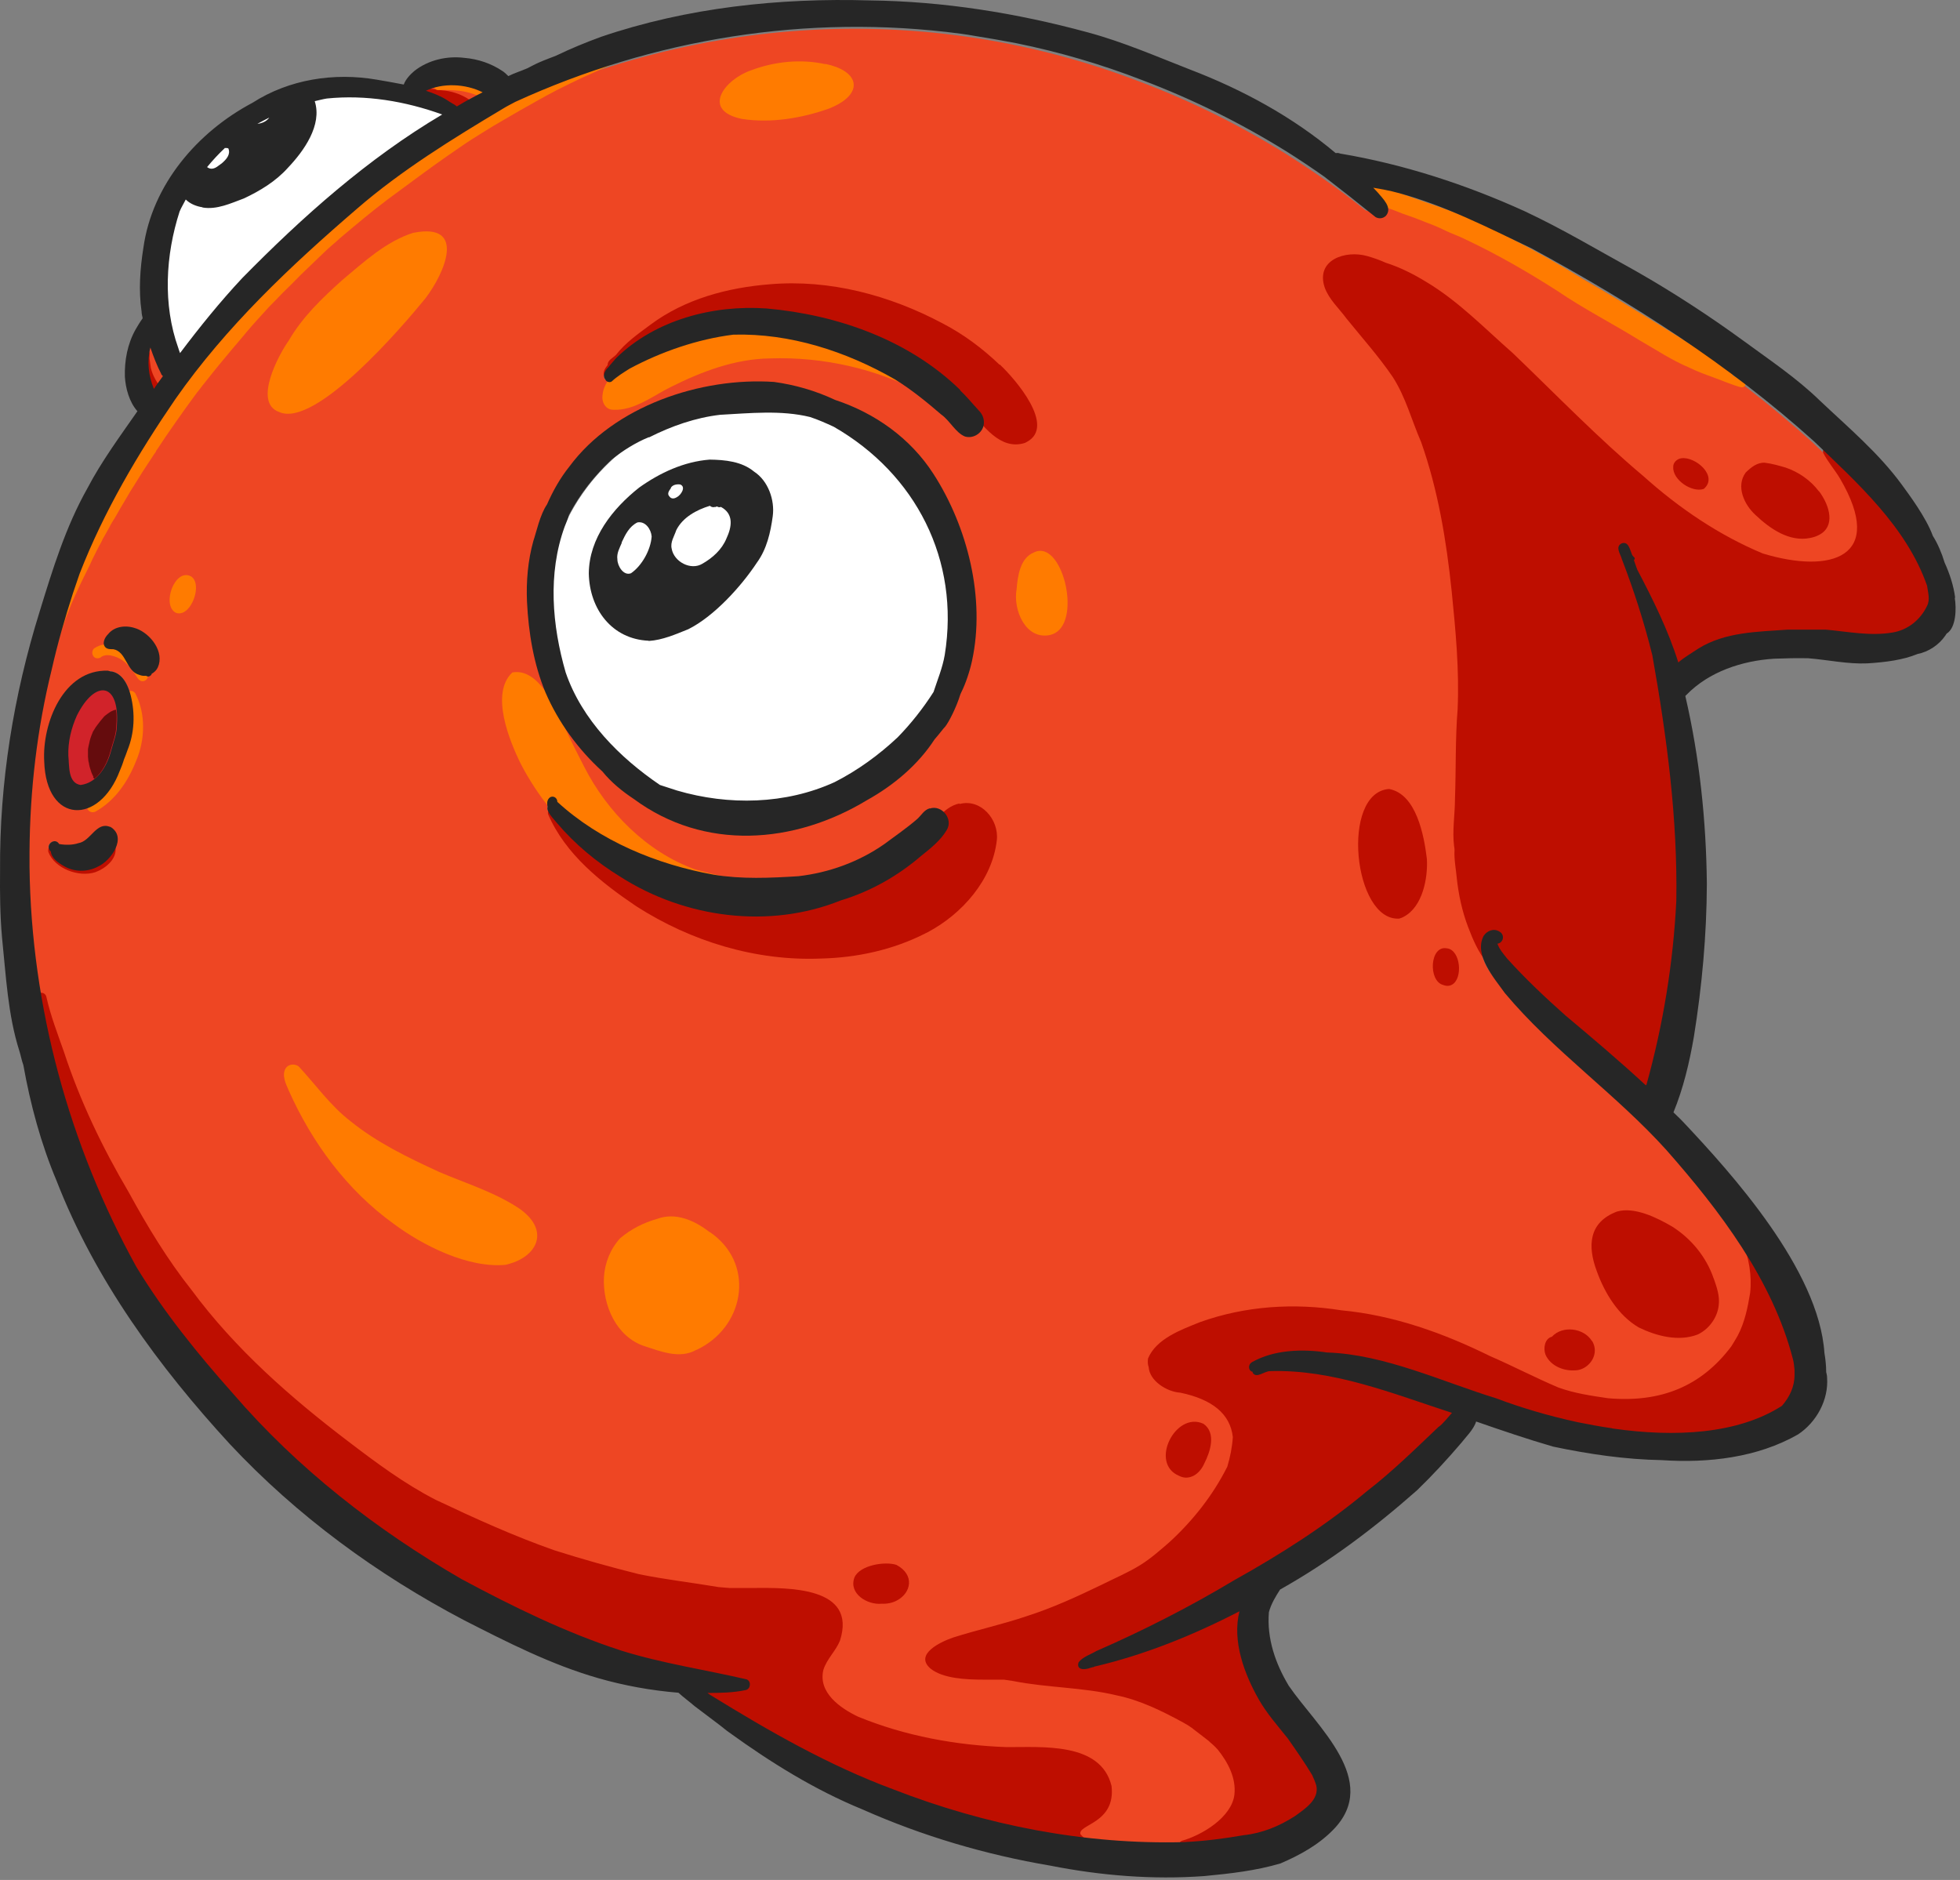 <svg width="98" height="94" viewBox="0 0 98 94" fill="none" xmlns="http://www.w3.org/2000/svg">
<rect x="0" y="0" width="98" height="94" fill="#808080" stroke="none"/>
<g clip-path="url(#clip0_267_1406)">
<path d="M42.847 21.75C47.099 24.391 48.527 29.407 47.22 33.657C47.143 33.89 47.066 34.123 46.978 34.356C46.945 34.434 46.923 34.512 46.89 34.589C46.857 34.667 46.824 34.745 46.791 34.811C46.692 35.033 46.582 35.255 46.462 35.477C46.418 35.555 46.385 35.621 46.341 35.699C46.22 35.91 46.088 36.132 45.945 36.332C45.901 36.398 45.846 36.465 45.802 36.542C45.605 36.82 45.396 37.086 45.176 37.342C45.088 37.441 45.011 37.53 44.923 37.63C44.868 37.697 44.803 37.752 44.748 37.819C44.693 37.874 44.627 37.941 44.561 37.996C44.495 38.052 44.44 38.118 44.374 38.174C44.308 38.229 44.242 38.285 44.176 38.351C44.044 38.462 43.913 38.573 43.77 38.684C43.737 38.706 43.704 38.74 43.66 38.762C43.594 38.817 43.517 38.873 43.451 38.917C43.341 38.995 43.231 39.073 43.121 39.15C43.089 39.173 43.066 39.184 43.033 39.206C42.979 39.239 42.924 39.283 42.858 39.317C42.715 39.406 42.561 39.494 42.418 39.572C41.869 39.883 41.309 40.127 40.748 40.327C40.671 40.349 40.594 40.382 40.517 40.404C40.473 40.415 40.441 40.427 40.397 40.438C40.331 40.46 40.276 40.471 40.21 40.493C40.023 40.549 39.836 40.593 39.649 40.637C39.485 40.671 39.32 40.704 39.144 40.737C38.935 40.771 38.726 40.804 38.518 40.815C38.474 40.815 38.43 40.815 38.397 40.826C38.364 40.826 38.331 40.826 38.298 40.826C38.232 40.826 38.177 40.826 38.111 40.837C38.078 40.837 38.045 40.837 38.012 40.837C37.891 40.837 37.76 40.837 37.639 40.837C37.573 40.837 37.518 40.837 37.452 40.837C37.386 40.837 37.331 40.837 37.265 40.837C37.221 40.837 37.177 40.837 37.144 40.837C37.056 40.837 36.979 40.837 36.892 40.826C36.848 40.826 36.804 40.826 36.771 40.826C36.694 40.826 36.606 40.815 36.529 40.804C36.485 40.804 36.441 40.804 36.408 40.793C36.331 40.793 36.243 40.771 36.166 40.76C35.639 40.682 35.112 40.571 34.606 40.416C33.881 40.194 33.178 39.894 32.519 39.517C32.442 39.472 32.376 39.428 32.299 39.395C32.013 39.217 31.727 39.028 31.453 38.829C31.387 38.773 31.321 38.729 31.255 38.673C31.222 38.651 31.189 38.618 31.156 38.596C31.024 38.484 30.892 38.385 30.771 38.274C30.64 38.163 30.519 38.041 30.398 37.93C30.332 37.874 30.277 37.808 30.222 37.752C30.167 37.697 30.101 37.63 30.046 37.563C29.991 37.497 29.925 37.441 29.87 37.375C29.783 37.275 29.706 37.186 29.618 37.086C28.827 36.121 28.2 35 27.805 33.757C27.783 33.702 27.772 33.646 27.75 33.602C27.728 33.524 27.706 33.435 27.684 33.358C27.673 33.302 27.651 33.247 27.64 33.191C27.629 33.136 27.607 33.08 27.596 33.025C27.585 32.969 27.574 32.914 27.552 32.858C27.53 32.736 27.497 32.614 27.475 32.492C27.464 32.414 27.442 32.325 27.431 32.248C27.42 32.159 27.409 32.081 27.398 31.993C27.376 31.87 27.365 31.737 27.354 31.615C26.53 23.126 35.639 17.344 42.858 21.783L42.847 21.75Z" fill="white"/>
<path d="M22.816 5.925C22.816 5.925 22.772 5.947 22.75 5.958C22.596 6.047 22.442 6.125 22.289 6.214C22.245 6.236 22.19 6.269 22.146 6.291C22.091 6.325 22.036 6.358 21.981 6.38C21.904 6.424 21.816 6.48 21.739 6.524C21.662 6.569 21.585 6.613 21.509 6.669C21.476 6.691 21.454 6.702 21.421 6.724C21.421 6.724 21.399 6.735 21.388 6.746C21.311 6.791 21.245 6.835 21.168 6.879C21.168 6.879 21.157 6.879 21.146 6.89C21.102 6.913 21.069 6.946 21.025 6.968C20.838 7.079 20.651 7.201 20.476 7.312C20.432 7.345 20.388 7.368 20.344 7.401C20.3 7.434 20.256 7.456 20.212 7.49C19.904 7.689 19.608 7.889 19.311 8.1C19.278 8.122 19.256 8.144 19.223 8.156C19.058 8.267 18.904 8.378 18.74 8.489C18.707 8.511 18.685 8.533 18.652 8.544C18.63 8.555 18.608 8.577 18.586 8.588C18.542 8.622 18.498 8.655 18.454 8.688C18.421 8.722 18.377 8.744 18.344 8.777C18.245 8.844 18.157 8.91 18.069 8.988C18.037 9.021 17.993 9.043 17.96 9.077C17.861 9.154 17.762 9.221 17.674 9.299C17.619 9.343 17.553 9.387 17.498 9.432C17.443 9.476 17.388 9.509 17.333 9.554C17.3 9.587 17.256 9.609 17.223 9.643C17.19 9.676 17.146 9.698 17.113 9.731C17.07 9.765 17.037 9.798 16.993 9.831C16.927 9.887 16.85 9.942 16.784 9.998C16.74 10.031 16.696 10.064 16.652 10.109C16.542 10.197 16.421 10.297 16.311 10.386C16.235 10.453 16.158 10.508 16.092 10.575C15.993 10.664 15.883 10.752 15.784 10.841C15.696 10.908 15.619 10.985 15.531 11.052C15.125 11.407 14.729 11.762 14.334 12.128C14.257 12.195 14.191 12.262 14.125 12.328C14.059 12.395 13.982 12.461 13.916 12.528C13.707 12.728 13.499 12.938 13.29 13.138C13.224 13.205 13.147 13.271 13.081 13.349C13.015 13.416 12.949 13.482 12.883 13.549C12.829 13.604 12.762 13.671 12.708 13.738C12.708 13.738 12.697 13.749 12.686 13.76C12.62 13.826 12.554 13.904 12.488 13.971C12.422 14.037 12.356 14.115 12.29 14.181C12.246 14.226 12.202 14.281 12.158 14.326C12.125 14.359 12.103 14.381 12.081 14.415C12.026 14.481 11.96 14.548 11.905 14.614C11.719 14.825 11.521 15.036 11.334 15.258C11.334 15.258 11.323 15.28 11.312 15.28C11.202 15.413 11.081 15.546 10.972 15.68C10.96 15.691 10.95 15.713 10.939 15.724C10.818 15.868 10.686 16.024 10.565 16.168C10.444 16.323 10.312 16.468 10.191 16.623C10.126 16.701 10.071 16.778 10.005 16.856C9.697 17.244 9.4 17.633 9.115 18.021C9.06 18.099 8.994 18.177 8.939 18.254C8.939 18.254 8.939 18.232 8.928 18.221C8.928 18.221 8.928 18.221 8.928 18.21C8.928 18.21 8.928 18.199 8.928 18.188C8.928 18.188 8.928 18.177 8.917 18.165C8.917 18.154 8.906 18.132 8.895 18.121C8.895 18.11 8.884 18.088 8.873 18.077C8.873 18.077 8.873 18.054 8.862 18.043C8.862 18.032 8.862 18.021 8.851 18.01C8.84 17.977 8.829 17.954 8.818 17.921C8.818 17.921 8.818 17.921 8.818 17.91C8.818 17.91 8.818 17.899 8.818 17.888C8.774 17.777 8.73 17.655 8.697 17.544C8.653 17.433 8.62 17.311 8.587 17.189C8.51 16.945 8.455 16.701 8.4 16.456C8.389 16.39 8.379 16.334 8.368 16.268C8.368 16.223 8.346 16.168 8.335 16.123C8.324 16.057 8.313 15.979 8.302 15.913C8.203 15.291 8.17 14.67 8.181 14.048C8.181 14.015 8.181 13.982 8.181 13.948C8.181 13.926 8.181 13.904 8.181 13.893C8.181 13.848 8.181 13.804 8.181 13.76C8.181 13.726 8.181 13.693 8.181 13.66C8.181 13.649 8.181 13.638 8.181 13.615C8.181 13.571 8.181 13.538 8.181 13.493C8.181 13.46 8.181 13.427 8.181 13.382C8.181 13.316 8.192 13.249 8.203 13.183C8.203 13.149 8.203 13.127 8.214 13.094C8.214 13.05 8.225 13.005 8.236 12.961C8.236 12.916 8.247 12.872 8.258 12.828C8.258 12.783 8.269 12.739 8.28 12.694C8.28 12.65 8.291 12.606 8.302 12.561C8.302 12.517 8.313 12.472 8.324 12.428C8.324 12.384 8.346 12.339 8.346 12.295C8.346 12.251 8.368 12.206 8.379 12.162C8.379 12.117 8.4 12.073 8.411 12.029C8.411 11.984 8.433 11.94 8.444 11.895C8.444 11.851 8.466 11.807 8.477 11.773C8.477 11.729 8.499 11.696 8.51 11.651C8.521 11.607 8.532 11.562 8.554 11.518C8.576 11.429 8.609 11.341 8.642 11.263C8.653 11.219 8.675 11.174 8.686 11.13C8.697 11.085 8.719 11.041 8.73 11.008C8.741 10.963 8.763 10.93 8.774 10.886C8.785 10.841 8.807 10.797 8.818 10.764C8.84 10.719 8.851 10.675 8.873 10.641C8.895 10.597 8.906 10.564 8.928 10.519C8.95 10.475 8.961 10.442 8.983 10.397C9.005 10.353 9.016 10.32 9.038 10.275C9.093 10.153 9.038 10.275 9.093 10.153C9.093 10.153 10.389 6.569 15.696 4.849C15.696 4.849 15.773 4.826 15.806 4.826C15.839 4.826 15.883 4.804 15.916 4.804C15.993 4.793 16.07 4.771 16.147 4.76C16.18 4.76 16.224 4.749 16.256 4.738C16.29 4.738 16.333 4.726 16.366 4.715C16.399 4.715 16.432 4.715 16.465 4.704C16.465 4.704 16.487 4.704 16.498 4.704C16.531 4.704 16.564 4.704 16.597 4.693C16.63 4.693 16.663 4.693 16.696 4.682C16.707 4.682 16.729 4.682 16.74 4.682C16.773 4.682 16.806 4.682 16.839 4.682C16.883 4.682 16.916 4.682 16.96 4.671C17.004 4.671 17.037 4.671 17.081 4.671C17.113 4.671 17.157 4.671 17.19 4.671C17.223 4.671 17.267 4.671 17.3 4.671C17.333 4.671 17.377 4.671 17.41 4.671C17.498 4.671 17.586 4.671 17.685 4.671C17.707 4.671 17.74 4.671 17.762 4.671C17.806 4.671 17.85 4.671 17.894 4.671C17.927 4.671 17.96 4.671 17.993 4.671C18.069 4.671 18.146 4.671 18.223 4.671C18.267 4.671 18.3 4.671 18.344 4.671C18.421 4.671 18.498 4.671 18.575 4.682C18.619 4.682 18.652 4.682 18.696 4.682C18.729 4.682 18.751 4.682 18.784 4.682C18.828 4.682 18.883 4.682 18.927 4.693C18.959 4.693 19.003 4.693 19.036 4.704C19.069 4.704 19.102 4.704 19.124 4.715H19.146C19.179 4.715 19.223 4.715 19.256 4.727C19.289 4.727 19.322 4.727 19.355 4.738C19.355 4.738 19.366 4.738 19.377 4.738C19.399 4.738 19.432 4.738 19.454 4.749C19.465 4.749 19.487 4.749 19.498 4.749C19.52 4.749 19.542 4.749 19.575 4.76C19.586 4.76 19.597 4.76 19.619 4.76C19.641 4.76 19.663 4.76 19.685 4.771C19.707 4.771 19.718 4.771 19.739 4.771C19.773 4.771 19.794 4.771 19.827 4.793C19.827 4.793 19.838 4.793 19.849 4.793C19.871 4.793 19.893 4.793 19.915 4.804C19.937 4.804 19.97 4.815 19.992 4.826H20.014C20.047 4.826 20.069 4.837 20.102 4.849C20.102 4.849 20.124 4.849 20.135 4.849C20.157 4.849 20.179 4.849 20.201 4.86C20.223 4.86 20.245 4.871 20.267 4.882C20.278 4.882 20.3 4.882 20.311 4.893C20.333 4.893 20.355 4.904 20.377 4.915C20.388 4.915 20.399 4.915 20.41 4.915C20.443 4.915 20.465 4.926 20.498 4.937C20.509 4.937 20.52 4.937 20.531 4.937C20.553 4.937 20.586 4.948 20.608 4.96C20.608 4.96 20.619 4.96 20.63 4.96C20.663 4.96 20.684 4.982 20.717 4.982C20.772 4.993 20.816 5.015 20.871 5.026C20.893 5.026 20.926 5.048 20.948 5.048C20.981 5.059 21.014 5.071 21.058 5.082C21.058 5.082 21.069 5.082 21.08 5.082C21.113 5.082 21.146 5.104 21.179 5.115C21.212 5.126 21.256 5.137 21.289 5.159C21.322 5.17 21.366 5.181 21.399 5.204C21.432 5.215 21.476 5.237 21.509 5.248C21.618 5.292 21.728 5.337 21.827 5.381C21.86 5.392 21.904 5.415 21.937 5.437C22.091 5.503 22.245 5.581 22.398 5.659C22.421 5.67 22.442 5.681 22.464 5.692C22.497 5.703 22.519 5.725 22.552 5.736C22.585 5.759 22.618 5.77 22.64 5.792C22.64 5.792 22.64 5.792 22.651 5.792C22.673 5.803 22.706 5.825 22.728 5.836C22.728 5.836 22.75 5.847 22.761 5.858C22.783 5.87 22.816 5.892 22.838 5.903C22.838 5.903 22.838 5.903 22.849 5.903L22.816 5.925Z" fill="white"/>
<path d="M96.321 29.307C96.365 29.629 96.486 30.006 96.321 30.317C95.991 31.016 95.354 31.526 94.596 31.648C93.487 31.837 92.365 31.604 91.256 31.504C90.619 31.504 89.992 31.504 89.355 31.504C87.839 31.615 86.234 31.615 84.894 32.447C84.839 32.481 84.784 32.514 84.729 32.547C84.707 32.547 84.696 32.57 84.686 32.581C84.674 32.581 84.652 32.603 84.641 32.614C84.564 32.658 84.477 32.714 84.4 32.769C84.4 32.769 84.377 32.78 84.367 32.792C84.356 32.792 84.334 32.814 84.323 32.814C84.311 32.814 84.301 32.836 84.279 32.836C84.257 32.858 84.224 32.869 84.202 32.891C84.191 32.891 84.169 32.914 84.158 32.925C84.136 32.947 84.103 32.958 84.081 32.98C84.081 32.98 84.059 32.991 84.048 33.002C83.971 33.058 83.894 33.124 83.817 33.191C83.817 33.191 83.796 33.213 83.784 33.224C83.751 33.247 83.73 33.28 83.696 33.302C83.685 33.313 83.664 33.335 83.653 33.346C83.653 33.346 83.641 33.358 83.63 33.369C83.63 33.369 83.619 33.38 83.609 33.391C83.609 33.391 83.598 33.402 83.587 33.413C83.543 33.457 83.51 33.513 83.477 33.568C83.477 33.568 83.466 33.591 83.455 33.591C83.455 33.613 83.433 33.624 83.422 33.646C83.411 33.668 83.389 33.702 83.378 33.735C83.378 33.735 83.378 33.757 83.367 33.768C83.356 33.702 83.334 33.635 83.323 33.58C83.301 33.48 83.279 33.38 83.257 33.269C83.246 33.224 83.235 33.169 83.224 33.124C83.224 33.08 83.202 33.047 83.191 33.002C83.18 32.936 83.158 32.869 83.147 32.814C83.136 32.747 83.114 32.692 83.103 32.625C83.015 32.292 82.938 31.97 82.84 31.637C82.829 31.582 82.806 31.538 82.795 31.482C82.774 31.416 82.763 31.36 82.74 31.293C82.719 31.227 82.708 31.171 82.686 31.105C82.663 31.038 82.653 30.983 82.631 30.916C82.608 30.861 82.598 30.794 82.576 30.739C82.565 30.683 82.543 30.639 82.532 30.583C82.51 30.528 82.499 30.461 82.477 30.406C82.466 30.35 82.444 30.306 82.433 30.25C82.422 30.217 82.411 30.173 82.4 30.139C82.378 30.084 82.367 30.028 82.345 29.984C82.323 29.928 82.312 29.873 82.29 29.829C82.268 29.762 82.246 29.684 82.224 29.618C82.18 29.496 82.147 29.374 82.103 29.252C82.082 29.185 82.059 29.118 82.037 29.063C82.016 28.996 81.993 28.941 81.971 28.874C81.95 28.808 81.927 28.752 81.905 28.686C81.884 28.619 81.861 28.564 81.839 28.497C81.796 28.375 81.752 28.253 81.708 28.131C81.664 28.009 81.62 27.887 81.565 27.765C81.466 27.531 81.389 27.076 81.037 27.221C80.719 27.398 80.994 27.742 81.06 27.997C81.081 28.064 81.114 28.131 81.137 28.197C81.192 28.33 81.235 28.464 81.279 28.586C81.378 28.852 81.477 29.129 81.576 29.407C81.587 29.451 81.609 29.496 81.62 29.529C81.718 29.829 81.818 30.128 81.916 30.428C81.927 30.472 81.95 30.528 81.961 30.572C81.993 30.683 82.027 30.805 82.07 30.916C82.082 30.972 82.103 31.016 82.114 31.071C82.147 31.205 82.191 31.327 82.224 31.46C82.246 31.526 82.268 31.593 82.279 31.671C82.323 31.804 82.356 31.948 82.389 32.081C82.389 32.126 82.411 32.159 82.422 32.203C82.433 32.248 82.444 32.281 82.455 32.325C82.565 32.758 82.674 33.191 82.774 33.635C82.785 33.69 82.795 33.746 82.806 33.801C82.861 34.068 82.927 34.334 82.972 34.6C82.982 34.656 82.993 34.711 83.004 34.756C83.048 34.978 83.092 35.211 83.136 35.444C83.136 35.488 83.158 35.544 83.158 35.588C83.191 35.755 83.213 35.91 83.246 36.076C83.246 36.121 83.257 36.165 83.268 36.21C83.268 36.254 83.279 36.309 83.29 36.354C83.29 36.409 83.312 36.476 83.323 36.531C83.323 36.587 83.345 36.642 83.345 36.698C83.356 36.776 83.367 36.853 83.378 36.931C83.378 36.986 83.4 37.053 83.4 37.108C83.4 37.142 83.4 37.186 83.411 37.219C83.411 37.275 83.422 37.33 83.433 37.397C83.433 37.464 83.455 37.519 83.455 37.586C83.455 37.641 83.466 37.697 83.477 37.763C83.477 37.808 83.487 37.852 83.487 37.896C83.487 37.963 83.499 38.018 83.51 38.085C83.51 38.152 83.521 38.218 83.532 38.285C83.532 38.362 83.553 38.44 83.553 38.518C83.553 38.584 83.564 38.662 83.576 38.729C83.576 38.773 83.576 38.817 83.587 38.873C83.587 38.94 83.598 38.995 83.609 39.062C83.609 39.062 83.609 39.084 83.609 39.095C83.609 39.161 83.619 39.228 83.63 39.295C83.63 39.361 83.641 39.439 83.653 39.505C83.653 39.55 83.653 39.605 83.664 39.65C83.664 39.694 83.664 39.739 83.664 39.783C83.664 39.872 83.675 39.961 83.685 40.049C83.685 40.105 83.685 40.16 83.696 40.216C83.696 40.271 83.696 40.316 83.696 40.371C83.696 40.438 83.696 40.504 83.707 40.571C83.707 40.582 83.707 40.593 83.707 40.604C83.707 40.671 83.707 40.737 83.707 40.804C83.707 40.87 83.707 40.937 83.707 41.015C83.707 41.015 83.707 41.026 83.707 41.037C83.707 41.092 83.707 41.148 83.707 41.214C83.707 41.314 83.707 41.414 83.719 41.514C83.719 41.559 83.719 41.603 83.719 41.647C83.719 41.692 83.719 41.736 83.719 41.78C83.719 41.836 83.719 41.903 83.719 41.958C83.719 41.98 83.719 42.002 83.719 42.025C83.719 42.08 83.719 42.147 83.719 42.202C83.719 42.679 83.73 43.157 83.719 43.634C83.719 43.689 83.719 43.756 83.719 43.811C83.719 43.867 83.719 43.933 83.719 43.989C83.719 44.022 83.719 44.044 83.719 44.078C83.719 44.133 83.719 44.189 83.719 44.244C83.719 44.577 83.696 44.921 83.675 45.254C83.675 45.309 83.675 45.376 83.675 45.431C83.675 45.476 83.675 45.52 83.675 45.576C83.675 45.631 83.675 45.687 83.675 45.742C83.675 45.809 83.675 45.886 83.664 45.953C83.664 46.075 83.641 46.197 83.641 46.308C83.641 46.375 83.641 46.441 83.63 46.508C83.609 46.752 83.587 46.996 83.564 47.24C83.564 47.307 83.553 47.362 83.543 47.429C83.51 47.729 83.477 48.028 83.444 48.328C83.444 48.394 83.433 48.45 83.422 48.517C83.422 48.594 83.4 48.683 83.389 48.761C83.389 48.816 83.378 48.883 83.367 48.938C83.345 49.06 83.334 49.194 83.312 49.316C83.312 49.36 83.301 49.415 83.29 49.46C83.29 49.493 83.279 49.538 83.268 49.571C83.257 49.637 83.246 49.715 83.235 49.782C83.213 49.915 83.191 50.037 83.169 50.17C83.169 50.214 83.158 50.259 83.147 50.314C83.07 50.769 82.982 51.235 82.883 51.69C82.851 51.824 82.829 51.957 82.795 52.09C82.795 52.123 82.785 52.157 82.774 52.19C82.774 52.234 82.751 52.279 82.74 52.323C82.729 52.389 82.708 52.445 82.697 52.511C82.686 52.578 82.663 52.656 82.642 52.722C82.631 52.789 82.608 52.867 82.587 52.933C82.576 52.989 82.554 53.044 82.543 53.111C82.466 53.41 82.389 53.699 82.312 53.999C82.29 54.065 82.279 54.132 82.257 54.209C82.224 54.343 82.18 54.487 82.136 54.62C82.093 54.753 82.059 54.898 82.016 55.031C81.971 54.986 81.939 54.953 81.895 54.909C81.84 54.853 81.796 54.798 81.741 54.753C81.686 54.698 81.642 54.642 81.587 54.598C81.532 54.542 81.488 54.498 81.433 54.443C81.378 54.387 81.323 54.331 81.269 54.276C81.213 54.232 81.169 54.176 81.114 54.132C81.071 54.087 81.026 54.043 80.983 54.01C80.95 53.976 80.917 53.943 80.884 53.921C80.84 53.877 80.796 53.832 80.752 53.799C80.719 53.766 80.686 53.743 80.653 53.71C80.631 53.688 80.609 53.666 80.587 53.655C80.543 53.621 80.51 53.577 80.466 53.544C80.466 53.544 80.444 53.521 80.433 53.521C80.4 53.488 80.356 53.455 80.323 53.422C80.301 53.399 80.279 53.377 80.247 53.355C80.236 53.344 80.213 53.322 80.202 53.31C80.158 53.277 80.126 53.244 80.081 53.2C80.038 53.155 79.994 53.122 79.938 53.078C79.895 53.044 79.862 53.011 79.818 52.978C79.741 52.911 79.675 52.855 79.598 52.789C78.346 51.668 77.016 50.625 75.906 49.349C75.522 48.872 75.005 48.45 74.752 47.884C74.752 47.862 74.731 47.84 74.72 47.817C74.72 47.795 74.698 47.773 74.698 47.74C74.698 47.729 74.698 47.718 74.686 47.706C74.686 47.684 74.676 47.662 74.665 47.629C74.665 47.618 74.665 47.606 74.665 47.584C74.665 47.562 74.654 47.54 74.654 47.507C74.654 47.495 74.654 47.484 74.654 47.462C74.654 47.451 74.654 47.44 74.654 47.418C74.654 47.407 74.654 47.396 74.654 47.373C74.654 47.373 74.654 47.373 74.654 47.362C74.654 47.362 74.654 47.362 74.654 47.351C74.654 47.351 74.654 47.351 74.654 47.34C74.654 47.34 74.654 47.34 74.665 47.329C75.016 47.24 74.873 46.697 74.522 46.774C74.028 46.952 73.983 47.562 74.181 47.984C74.39 48.616 74.895 49.06 75.313 49.548C76.609 51.08 78.214 52.312 79.708 53.644C81.169 54.92 82.455 56.385 83.773 57.805C85.246 59.381 86.674 61.056 87.817 62.91C89.003 64.807 90.322 66.927 90.014 69.269C90.014 69.424 89.871 69.646 89.959 69.812C89.959 69.835 89.938 69.857 89.938 69.879C89.938 69.879 89.938 69.879 89.938 69.89C89.938 69.912 89.926 69.924 89.915 69.945C89.915 69.968 89.893 69.99 89.883 70.001C89.827 70.112 89.772 70.212 89.706 70.323C89.124 71.078 88.169 71.421 87.289 71.677C85.059 72.21 82.708 71.932 80.477 71.543C78.961 71.322 77.411 71 75.917 70.578C74.171 70.101 72.401 69.591 70.698 68.958C69.61 68.525 68.468 68.269 67.336 67.981C65.831 67.582 63.908 67.437 62.513 68.237C62.381 68.303 62.315 68.469 62.381 68.603C62.578 69.035 63.326 68.347 63.699 68.336C64.842 68.159 66.029 68.181 67.149 68.503C68.885 68.88 70.545 69.479 72.214 70.067C72.676 70.212 73.138 70.345 73.599 70.489C73.544 70.556 73.489 70.612 73.434 70.678C73.401 70.722 73.368 70.756 73.335 70.8C73.313 70.822 73.291 70.844 73.281 70.867C73.247 70.911 73.204 70.945 73.17 70.989C73.126 71.033 73.094 71.078 73.049 71.122C73.017 71.166 72.972 71.21 72.94 71.244C72.896 71.288 72.852 71.333 72.808 71.388C72.775 71.433 72.731 71.477 72.687 71.51C72.643 71.555 72.599 71.599 72.555 71.644C72.511 71.688 72.478 71.721 72.434 71.766C72.401 71.81 72.357 71.843 72.325 71.888C72.28 71.932 72.237 71.976 72.193 72.021C72.138 72.076 72.094 72.132 72.039 72.176L72.017 72.198C71.973 72.242 71.918 72.298 71.874 72.343C71.775 72.442 71.676 72.553 71.567 72.653C71.511 72.709 71.456 72.764 71.39 72.82C71.281 72.931 71.16 73.042 71.05 73.153C69.798 74.362 68.424 75.528 67.028 76.571C64.095 78.746 60.864 80.544 57.469 81.875C56.447 82.275 55.415 82.63 54.371 82.952C54.228 82.996 54.151 83.151 54.195 83.296C54.239 83.44 54.393 83.517 54.536 83.473C56.579 82.852 58.59 82.075 60.513 81.143C60.656 81.076 60.809 80.998 60.952 80.931C61.051 80.887 61.139 80.832 61.238 80.788C61.568 80.621 61.897 80.444 62.227 80.277C62.227 80.299 62.216 80.322 62.205 80.344C62.205 80.344 62.205 80.344 62.205 80.355C62.205 80.377 62.194 80.399 62.183 80.421C62.183 80.444 62.183 80.455 62.172 80.477C62.172 80.488 62.172 80.499 62.172 80.51C62.172 80.532 62.172 80.554 62.161 80.577C62.161 80.599 62.161 80.632 62.15 80.654C62.15 80.676 62.15 80.71 62.139 80.732C62.139 80.754 62.139 80.776 62.139 80.799C62.139 80.854 62.128 80.921 62.117 80.976C62.117 80.998 62.117 81.021 62.117 81.032C62.117 81.043 62.117 81.065 62.117 81.076C62.117 81.121 62.117 81.176 62.117 81.22C62.117 81.253 62.117 81.276 62.117 81.309C62.117 81.342 62.117 81.365 62.117 81.398C62.117 81.431 62.117 81.453 62.117 81.476C62.117 81.509 62.117 81.531 62.117 81.565C62.117 81.586 62.117 81.609 62.117 81.642C62.117 81.698 62.117 81.764 62.117 81.82C62.117 81.842 62.117 81.864 62.117 81.886C62.128 82.03 62.139 82.163 62.161 82.297C62.161 82.319 62.161 82.341 62.161 82.374C62.161 82.419 62.172 82.474 62.183 82.519C62.183 82.541 62.183 82.563 62.194 82.586C62.194 82.607 62.194 82.63 62.205 82.641C62.205 82.685 62.227 82.729 62.227 82.763C62.425 83.717 62.787 84.627 63.238 85.481C63.985 86.692 64.886 87.801 65.6 89.033C66.04 90.054 65.754 90.775 65.04 91.563C64.161 92.451 62.908 92.772 61.699 92.917C60.513 93.05 59.326 93.172 58.129 93.183C54.7 93.094 51.261 92.629 47.954 91.663C44.24 90.498 40.658 88.844 37.395 86.702C37.318 86.647 37.242 86.58 37.165 86.525C37.099 86.481 37.044 86.436 36.978 86.392C36.868 86.314 36.769 86.237 36.659 86.159C36.626 86.136 36.593 86.103 36.549 86.081C36.483 86.026 36.406 85.981 36.34 85.925C36.307 85.904 36.275 85.87 36.231 85.848C36.209 85.826 36.176 85.803 36.154 85.793C36.121 85.77 36.088 85.748 36.055 85.726C35.868 85.582 35.67 85.448 35.483 85.304C35.418 85.26 35.363 85.204 35.297 85.16C35.242 85.115 35.176 85.071 35.121 85.027C35.044 84.96 34.967 84.904 34.89 84.838C34.857 84.816 34.824 84.782 34.791 84.761C34.758 84.738 34.725 84.705 34.692 84.683C34.659 84.649 34.627 84.627 34.593 84.594C34.56 84.561 34.528 84.538 34.495 84.505C34.462 84.483 34.44 84.45 34.407 84.428C34.407 84.428 34.407 84.428 34.418 84.428C34.506 84.439 34.583 84.461 34.67 84.472C34.901 84.516 35.132 84.55 35.363 84.594C35.472 84.616 35.571 84.627 35.681 84.649C36.033 84.716 36.088 84.106 35.736 84.094C30.484 83.196 25.441 81.276 20.892 78.424C6.103 69.413 -1.654 50.536 2.51 33.591C7.971 9.332 34.055 -4.773 57.074 4.116C59.59 5.07 61.963 6.247 64.271 7.678C65.644 8.544 66.984 9.476 68.248 10.497C68.369 10.586 68.544 10.553 68.633 10.43C68.688 10.342 68.676 10.242 68.599 10.131C68.599 10.131 68.599 10.12 68.589 10.109C68.589 10.109 68.578 10.086 68.567 10.075C68.556 10.064 68.544 10.042 68.533 10.031C68.49 9.975 68.435 9.92 68.369 9.864C68.369 9.864 68.347 9.842 68.336 9.842C68.336 9.842 68.314 9.82 68.303 9.82C68.127 9.665 67.907 9.509 67.688 9.354C67.732 9.354 67.765 9.354 67.809 9.365C67.82 9.365 67.831 9.365 67.841 9.365C67.918 9.365 67.984 9.387 68.061 9.387C68.094 9.387 68.127 9.387 68.16 9.398C68.204 9.398 68.259 9.409 68.303 9.421C68.325 9.421 68.336 9.421 68.358 9.421C68.413 9.421 68.457 9.432 68.512 9.443C68.512 9.443 68.523 9.443 68.533 9.443C68.578 9.443 68.633 9.454 68.676 9.465C68.721 9.465 68.754 9.476 68.797 9.487C68.852 9.487 68.897 9.509 68.951 9.52C68.995 9.52 69.028 9.531 69.072 9.543C69.072 9.543 69.083 9.543 69.094 9.543C69.149 9.554 69.215 9.565 69.27 9.576C69.325 9.587 69.38 9.598 69.423 9.609C69.446 9.609 69.468 9.609 69.489 9.62C69.534 9.631 69.589 9.643 69.632 9.654C69.698 9.665 69.753 9.687 69.819 9.698C72.159 10.319 74.324 11.44 76.5 12.472C81.51 15.191 86.366 18.276 90.619 22.116C92.805 24.213 95.255 26.411 96.277 29.34L96.321 29.307ZM48.647 21.05C48.943 21.239 49.229 20.784 48.954 20.596C48.097 19.686 47.174 18.853 46.152 18.132C43.922 16.601 41.241 15.79 38.571 15.557C36.439 15.557 34.275 16.057 32.352 16.989C31.682 17.333 31.099 17.821 30.506 18.298C30.209 18.476 29.99 19.02 30.484 19.053C30.605 19.042 30.704 18.953 30.726 18.842C30.979 18.598 31.297 18.409 31.55 18.154C32.517 17.411 33.66 16.956 34.824 16.645C37.274 15.89 39.373 15.99 41.823 16.723C44.493 17.422 46.779 19.042 48.647 21.05ZM47.262 40.76C47.207 40.415 46.68 40.471 46.713 40.815C45.702 42.735 43.647 43.767 41.735 44.566C37.956 46.075 33.495 45.143 30.319 42.679C29.616 42.147 28.935 41.592 28.375 40.904C28.221 40.715 28.056 40.526 27.902 40.338C27.869 40.205 27.715 40.127 27.584 40.149C27.045 40.36 27.639 40.882 27.847 41.137C28.748 42.202 29.836 43.101 31.012 43.822C34.473 46.042 39.054 46.552 42.79 44.71C44.131 44.111 45.438 43.301 46.438 42.213C46.724 41.836 47.262 41.248 47.284 40.76H47.262ZM40.505 40.959C47.053 39.095 50.251 31.26 46.899 25.279C42.12 16.656 29.396 18.387 27.045 27.975C25.078 36.032 32.638 43.312 40.516 40.959H40.505ZM7.235 33.568C8.026 33.324 6.619 31.981 6.191 31.937C5.938 31.87 5.554 31.815 5.378 32.07C5.301 32.203 5.345 32.37 5.477 32.447C5.62 32.536 5.751 32.414 5.894 32.436C6.334 32.503 6.641 32.869 6.872 33.224C6.949 33.391 6.993 33.602 7.224 33.568H7.235ZM6.378 37.519C6.729 36.653 6.773 35.699 6.543 34.8C6.158 33.291 5.191 33.258 4.103 34.179C3.455 34.789 3.016 35.644 2.818 36.52C2.708 37.097 2.62 37.697 2.675 38.285C2.741 39.184 3.147 40.704 4.323 40.316C5.312 39.783 6.015 38.562 6.367 37.519H6.378ZM5.257 42.235C5.51 41.98 5.125 41.592 4.872 41.847C4.576 42.069 4.257 42.202 3.906 42.358C3.587 42.491 3.257 42.391 2.961 42.235C2.752 41.847 2.213 42.235 2.51 42.568C3.323 43.234 4.07 42.957 4.883 42.491C5.015 42.413 5.158 42.346 5.268 42.235H5.257Z" fill="#EE4623"/>
<path d="M24.583 4.849C24.583 4.849 24.66 4.904 24.692 4.937C24.572 4.993 24.462 5.048 24.341 5.115C24.198 5.193 24.044 5.259 23.901 5.337C23.835 5.37 23.759 5.415 23.693 5.448C23.616 5.492 23.528 5.537 23.451 5.581C23.429 5.592 23.407 5.603 23.385 5.614C23.374 5.614 23.352 5.592 23.341 5.581C23.341 5.581 23.33 5.581 23.319 5.57C23.242 5.526 23.176 5.481 23.11 5.448C23.055 5.415 23 5.381 22.945 5.348C22.924 5.337 22.901 5.326 22.88 5.304C22.825 5.27 22.759 5.237 22.704 5.204C22.682 5.193 22.66 5.181 22.638 5.17C22.583 5.137 22.517 5.104 22.462 5.082C22.44 5.082 22.418 5.059 22.396 5.048C22.132 4.915 21.858 4.793 21.583 4.693C21.55 4.682 21.506 4.66 21.473 4.649C21.44 4.638 21.396 4.627 21.363 4.604C21.363 4.604 21.363 4.604 21.352 4.604C21.308 4.593 21.275 4.571 21.231 4.56C21.264 4.549 21.286 4.527 21.319 4.516C21.407 4.471 21.506 4.438 21.605 4.405C21.627 4.405 21.638 4.394 21.66 4.382C21.693 4.382 21.726 4.36 21.759 4.349C21.77 4.349 21.792 4.349 21.803 4.338C21.814 4.338 21.836 4.338 21.847 4.327C21.869 4.327 21.891 4.327 21.913 4.316C21.924 4.316 21.946 4.316 21.957 4.316C21.979 4.316 21.99 4.316 22.012 4.316C22.034 4.316 22.055 4.316 22.078 4.316C22.088 4.316 22.11 4.316 22.121 4.316C22.242 4.305 22.352 4.294 22.473 4.283C22.484 4.283 22.506 4.283 22.517 4.283C22.583 4.283 22.649 4.283 22.715 4.283C22.726 4.283 22.748 4.283 22.759 4.283C22.77 4.283 22.792 4.283 22.803 4.283C22.814 4.283 22.836 4.283 22.847 4.283C22.858 4.283 22.869 4.283 22.88 4.283C22.901 4.283 22.924 4.283 22.934 4.283C22.978 4.283 23.011 4.283 23.055 4.294C23.077 4.294 23.099 4.294 23.11 4.294C23.132 4.294 23.154 4.294 23.165 4.294C23.231 4.294 23.297 4.316 23.352 4.327C23.374 4.327 23.385 4.327 23.407 4.338C23.495 4.36 23.594 4.382 23.682 4.416C23.704 4.416 23.715 4.416 23.736 4.427C23.748 4.427 23.759 4.427 23.77 4.438C23.791 4.438 23.814 4.449 23.824 4.46C23.857 4.46 23.879 4.482 23.912 4.493C23.923 4.493 23.945 4.505 23.956 4.516C24.011 4.538 24.055 4.56 24.11 4.582C24.132 4.582 24.143 4.604 24.165 4.604C24.242 4.638 24.319 4.682 24.385 4.726C24.396 4.726 24.407 4.738 24.429 4.749C24.44 4.749 24.451 4.771 24.473 4.771C24.473 4.771 24.495 4.782 24.506 4.793C24.517 4.793 24.528 4.804 24.539 4.815C24.55 4.815 24.561 4.837 24.572 4.837L24.583 4.849Z" fill="#EE4623"/>
<path d="M8.521 18.709C8.521 18.709 8.543 18.72 8.554 18.731C8.51 18.798 8.455 18.875 8.411 18.942C8.356 19.02 8.301 19.097 8.257 19.175C8.257 19.175 8.246 19.197 8.235 19.208C8.191 19.275 8.147 19.341 8.092 19.408C8.07 19.43 8.059 19.464 8.037 19.486C8.005 19.53 7.983 19.575 7.95 19.608C7.917 19.663 7.873 19.719 7.84 19.774C7.433 19.02 7.29 18.099 7.532 17.277C7.532 17.266 7.532 17.244 7.543 17.233C7.543 17.2 7.565 17.166 7.576 17.144C7.576 17.133 7.576 17.111 7.598 17.1C7.609 17.067 7.62 17.044 7.631 17.011C7.653 16.967 7.675 16.922 7.697 16.878C7.708 16.845 7.73 16.822 7.741 16.789C7.741 16.778 7.752 16.756 7.763 16.745C7.763 16.745 7.763 16.723 7.774 16.711C7.774 16.711 7.774 16.689 7.785 16.678C7.796 16.745 7.818 16.811 7.829 16.878C7.829 16.9 7.84 16.933 7.851 16.956C7.851 17 7.873 17.033 7.884 17.078C8.027 17.599 8.202 18.11 8.422 18.609C8.422 18.609 8.422 18.609 8.422 18.62C8.422 18.62 8.422 18.62 8.422 18.631C8.422 18.631 8.422 18.631 8.422 18.642C8.422 18.642 8.422 18.653 8.433 18.653C8.433 18.653 8.433 18.653 8.444 18.665C8.444 18.665 8.444 18.665 8.455 18.676C8.455 18.676 8.455 18.676 8.466 18.676L8.521 18.709Z" fill="#EE4623"/>
<path d="M7.304 22.538C6.699 22.316 7.359 21.595 7.513 21.25C7.754 20.84 7.996 20.418 8.26 20.008C9.259 17.699 11.028 15.824 12.831 14.126C13.94 12.95 15.072 11.796 16.357 10.808C17.478 9.953 18.555 9.021 19.797 8.344C20.082 8.233 20.467 7.9 20.752 7.956C21.038 8.034 21.093 8.455 20.829 8.6C19.972 9.066 19.159 9.609 18.39 10.22C16.929 11.329 15.478 12.461 14.215 13.793C14.127 14.104 13.819 14.315 13.611 14.548C13.303 14.858 12.995 15.18 12.677 15.491C11.886 16.268 11.138 17.1 10.479 17.999C10.051 18.598 9.567 19.164 9.227 19.819C9.051 20.218 8.875 20.618 8.721 21.029C8.655 21.195 8.479 21.284 8.315 21.273C8.161 21.55 8.018 21.828 7.864 22.094C7.743 22.305 7.6 22.627 7.304 22.549V22.538Z" fill="#F37721"/>
<path d="M20.947 13.315C20.815 13.271 20.76 13.105 20.826 12.982C20.958 12.761 21.101 12.472 21.354 12.394C21.639 12.339 21.705 12.672 21.541 12.86C21.529 12.949 21.474 13.049 21.387 13.071C21.277 13.193 21.145 13.393 20.947 13.327V13.315Z" fill="#F37721"/>
<path d="M31.988 43.999C31.505 43.7 31.065 43.345 30.593 43.023C30.296 42.823 30.417 42.324 30.769 42.279C30.923 42.257 31.098 42.324 31.197 42.435C31.604 42.712 31.999 43.023 32.406 43.312C32.801 43.6 32.406 44.221 31.988 43.988V43.999Z" fill="#F37721"/>
<path d="M26.429 35.132C26.33 34.933 26.132 34.744 26.176 34.511C26.242 34.2 26.704 34.245 26.682 34.566C26.736 34.655 26.791 34.755 26.857 34.833C27.077 35.121 26.627 35.443 26.429 35.132Z" fill="#F37721"/>
<path d="M44.033 18.265C43.495 17.943 42.934 17.754 42.363 17.543C40.836 16.9 39.188 16.523 37.529 16.556C36.782 16.589 35.639 16.744 35.023 17.166C34.683 17.444 34.243 16.855 35.035 16.567C35.035 16.434 35.155 16.334 35.287 16.312C35.694 16.201 36.1 16.112 36.518 16.067C37.496 15.945 38.484 15.923 39.451 16.056C39.836 16.112 40.242 16.145 40.616 16.256C40.704 16.256 40.792 16.278 40.836 16.367C41.429 16.523 42.011 16.733 42.583 16.944C43.198 17.144 43.813 17.344 44.352 17.71C44.703 17.932 44.407 18.453 44.044 18.254L44.033 18.265Z" fill="#F37721"/>
<path d="M52.303 31.493C52.182 31.471 52.062 31.415 51.963 31.349C51.798 31.338 51.644 31.238 51.567 31.093C51.424 30.816 51.402 30.483 51.347 30.172C51.314 29.762 51.369 29.285 51.644 28.963C51.633 28.63 51.919 28.086 52.259 28.452C52.369 28.596 52.369 28.774 52.424 28.941C52.974 29.384 53.479 31.615 52.314 31.493H52.303Z" fill="#F37721"/>
<path d="M96.317 28.364C96.724 29.429 96.844 31.082 95.581 31.582C95.196 31.815 94.779 32.004 94.317 31.926C93.614 31.926 92.922 31.815 92.241 31.693C90.835 31.549 89.428 31.56 88.021 31.693C86.307 31.881 84.781 32.525 83.791 34.023C83.616 34.445 83.418 34.523 83.242 34.434C83.385 35.244 83.506 36.065 83.616 36.886C84.11 39.217 84.022 41.614 84.077 43.989C84.121 44.888 83.978 45.764 83.857 46.652C83.693 48.072 83.451 49.482 83.253 50.891C83.121 51.812 82.946 52.722 82.704 53.61C82.649 53.854 82.583 54.553 82.385 54.953C82.385 55.031 82.33 55.108 82.22 55.186C82.22 55.186 82.209 55.186 82.198 55.186C82.198 55.186 82.165 55.208 82.154 55.208C82.077 55.252 81.979 55.252 81.869 55.208C81.748 55.119 81.737 55.008 81.77 54.908C80.869 53.954 79.836 53.133 78.858 52.267C77.836 51.457 76.803 50.658 75.869 49.737C75.507 49.404 75.188 49.027 74.859 48.65C74.65 48.516 74.496 48.306 74.331 48.117C73.903 47.595 73.639 46.963 73.397 46.33C73.101 45.542 72.925 44.721 72.837 43.889C72.815 43.589 72.694 42.946 72.727 42.502C72.727 42.435 72.716 42.38 72.705 42.313C72.606 41.525 72.749 40.737 72.749 39.938C72.804 38.451 72.76 36.953 72.881 35.466C72.969 33.49 72.782 31.526 72.584 29.562C72.32 27.032 71.903 24.502 71.057 22.105C70.574 20.995 70.288 19.863 69.64 18.853C68.937 17.821 68.102 16.889 67.321 15.923C66.948 15.413 66.453 14.98 66.233 14.37C65.772 12.983 67.289 12.494 68.365 12.805C68.684 12.894 68.992 13.005 69.288 13.138C69.991 13.36 70.672 13.704 71.288 14.081C72.914 15.047 74.221 16.412 75.639 17.655C77.803 19.73 79.891 21.894 82.177 23.814C83.945 25.401 85.956 26.766 88.143 27.676C91.549 28.708 94.317 27.875 91.999 23.925C91.736 23.481 91.384 23.092 91.153 22.626C91.12 22.105 91.636 22.26 91.845 22.56C92.669 23.392 93.461 24.269 94.24 25.145C95.087 26.089 95.922 27.121 96.306 28.352L96.317 28.364Z" fill="#BE0E00"/>
<path d="M71.344 42.946C71.4 43.922 71.125 45.332 70.202 45.831C70.125 45.875 70.048 45.909 69.96 45.931C67.664 46.075 67.016 39.616 69.455 39.45C70.817 39.705 71.202 41.769 71.344 42.946Z" fill="#BE0E00"/>
<path d="M90.957 24.568C91.506 25.312 91.77 26.322 90.957 26.744C90.836 26.81 90.682 26.866 90.506 26.899C89.462 27.11 88.495 26.433 87.77 25.745C87.21 25.234 86.781 24.313 87.287 23.625C87.55 23.37 87.858 23.115 88.243 23.137C88.594 23.181 88.946 23.281 89.287 23.381C89.935 23.603 90.528 24.014 90.946 24.568H90.957Z" fill="#BE0E00"/>
<path d="M84.056 22.915C84.77 22.804 85.935 23.814 85.188 24.447C84.594 24.646 83.616 23.991 83.661 23.337C83.661 23.126 83.847 22.948 84.056 22.915Z" fill="#BE0E00"/>
<path d="M72.355 47.418C73.036 47.506 73.157 48.938 72.596 49.237C72.476 49.304 72.333 49.315 72.157 49.249C71.399 49.049 71.486 47.251 72.344 47.418H72.355Z" fill="#BE0E00"/>
<path d="M85.681 63.909C85.836 64.353 86 64.808 85.934 65.284C85.868 65.85 85.495 66.394 84.989 66.672C84.957 66.694 84.923 66.705 84.88 66.728C83.924 67.094 82.825 66.805 81.935 66.372C80.913 65.773 80.232 64.652 79.837 63.553C79.364 62.288 79.441 61.112 80.847 60.58C81.726 60.324 82.858 60.89 83.616 61.334C84.561 61.933 85.319 62.854 85.681 63.92V63.909Z" fill="#BE0E00"/>
<path d="M90.55 67.481C90.89 69.357 90.088 70.734 88.363 71.477C87.165 71.976 85.847 71.932 84.573 71.909C84.001 71.932 83.43 71.876 82.87 71.776C81.013 71.665 79.166 71.399 77.354 70.944C75.892 70.622 74.519 70.079 73.058 69.746C72.355 69.523 71.674 69.268 70.981 69.013C70.915 69.091 70.827 69.135 70.707 69.091C69.641 68.78 68.575 68.481 67.487 68.292C68.059 68.514 68.674 68.558 69.267 68.713C69.816 68.858 70.355 69.058 70.915 69.157C71.355 69.357 71.805 69.534 72.245 69.723C72.574 69.912 72.937 70.079 73.322 70.112C74.112 70.289 73.332 71.132 73.025 71.433C72.201 72.254 71.421 73.119 70.597 73.94C69.63 75.006 68.443 75.805 67.278 76.637C65.828 77.758 64.267 78.724 62.664 79.611C62.938 79.878 62.466 80.122 62.378 80.399C62.004 81.009 62.29 81.753 62.378 82.407C62.63 83.384 62.916 84.372 63.466 85.237C63.971 86.125 64.553 86.957 65.147 87.801C65.674 88.578 66.487 89.477 66.037 90.464C65.872 90.942 65.597 91.452 65.18 91.751C65.191 91.852 65.157 91.963 65.048 92.018C65.015 92.029 64.982 92.051 64.949 92.051C64.938 92.051 64.916 92.051 64.905 92.051C63.927 92.561 62.85 92.873 61.774 93.094C61.07 93.205 60.356 93.195 59.653 93.228C58.609 93.283 57.565 93.283 56.522 93.228C56.203 93.183 55.884 93.15 55.577 93.106C55.533 93.183 55.456 93.228 55.346 93.228C54.126 93.183 52.929 92.95 51.753 92.662C50.138 92.362 48.534 91.963 46.973 91.43C44.446 90.586 42.062 89.399 39.755 88.067C38.557 87.39 37.414 86.603 36.305 85.792C35.821 85.426 35.272 85.148 34.832 84.727C34.623 84.527 34.173 84.339 34.283 83.994C34.294 83.961 34.316 83.939 34.338 83.917C33.701 83.739 33.03 83.695 32.404 83.473C30.624 83.007 28.866 82.463 27.13 81.842C25.669 81.331 24.328 80.532 22.977 79.777C21.054 78.745 19.296 77.458 17.571 76.126C15.648 74.85 13.824 73.419 12.264 71.71C8.979 67.959 6.155 63.72 4.397 59.014C3.793 57.616 3.309 56.185 2.859 54.731C2.452 53.321 2.244 51.857 1.859 50.436C1.826 50.236 1.738 50.026 1.793 49.826C1.881 49.571 2.255 49.571 2.32 49.848C2.529 50.791 2.881 51.69 3.199 52.6C4.002 55.053 5.122 57.383 6.43 59.603C7.364 61.312 8.375 62.987 9.583 64.508C11.759 67.448 14.527 69.879 17.417 72.076C18.813 73.141 20.23 74.195 21.79 74.995C23.735 75.916 25.713 76.815 27.745 77.525C29.141 77.968 30.536 78.357 31.954 78.712C33.272 78.979 34.613 79.134 35.931 79.356C36.107 79.367 36.283 79.389 36.459 79.4C36.854 79.4 37.25 79.4 37.645 79.4C39.392 79.389 42.875 79.312 41.996 82.041C41.787 82.552 41.348 82.94 41.172 83.484C40.886 84.627 42.018 85.415 42.908 85.837C45.259 86.802 47.809 87.268 50.336 87.357C52.094 87.368 55.038 87.091 55.577 89.299C55.796 91.186 53.852 91.219 54.027 91.719C54.983 92.817 57.499 92.517 58.939 92.195C58.972 92.129 59.027 92.073 59.093 92.04C60.093 91.763 61.576 90.875 61.719 89.743C61.817 88.911 61.4 88.123 60.895 87.49C60.807 87.39 60.719 87.302 60.631 87.224C60.565 87.168 60.499 87.113 60.433 87.046C60.169 86.835 59.895 86.636 59.642 86.436C59.642 86.436 59.631 86.425 59.62 86.414C59.466 86.303 59.301 86.203 59.136 86.114C58.093 85.548 57.016 85.015 55.84 84.771C54.137 84.361 52.368 84.394 50.643 84.05C50.489 84.028 50.347 84.005 50.193 83.984C49.863 83.984 49.523 83.984 49.193 83.984C48.292 83.984 47.138 83.928 46.523 83.428C45.688 82.707 47.072 82.075 47.666 81.875C48.885 81.487 50.127 81.22 51.336 80.809C52.621 80.399 53.852 79.833 55.071 79.245C55.73 78.912 56.401 78.635 57.027 78.246C57.543 77.924 58.005 77.514 58.466 77.114C59.631 76.049 60.653 74.762 61.367 73.33C61.51 72.853 61.609 72.353 61.642 71.854C61.51 70.689 60.609 69.968 59.016 69.635C58.324 69.59 57.477 69.035 57.434 68.359C57.389 68.237 57.379 68.092 57.401 67.925C57.818 66.927 59.071 66.483 60.005 66.106C62.268 65.296 64.707 65.14 67.069 65.517C69.674 65.761 72.157 66.649 74.497 67.803C75.651 68.303 76.771 68.891 77.925 69.379C78.727 69.668 79.562 69.79 80.397 69.912C83.034 70.145 85.056 69.324 86.561 67.326C86.671 67.149 86.781 66.971 86.88 66.794C87.231 66.139 87.386 65.384 87.506 64.652C87.605 63.775 87.44 62.887 87.122 62.066C86.814 61.656 87.44 61.312 87.605 61.811C87.967 62.366 88.517 62.776 88.847 63.353C89.132 63.775 89.275 64.264 89.462 64.729C89.627 65.062 89.836 65.384 89.945 65.74C90.154 66.305 90.341 66.871 90.528 67.448L90.55 67.481Z" fill="#BE0E00"/>
<path d="M79.605 67.049C79.914 67.559 79.661 68.147 79.188 68.403C79.078 68.458 78.968 68.502 78.837 68.513C78.232 68.58 77.54 68.325 77.276 67.737C77.155 67.426 77.232 66.927 77.595 66.838C78.122 66.261 79.188 66.394 79.595 67.049H79.605Z" fill="#BE0E00"/>
<path d="M60.17 71.189C60.829 71.644 60.51 72.598 60.214 73.175C60.104 73.43 59.917 73.663 59.686 73.785C59.467 73.896 59.225 73.93 58.961 73.796C57.445 73.175 58.774 70.545 60.17 71.189Z" fill="#BE0E00"/>
<path d="M44.82 78.245C45.754 78.745 45.556 79.644 44.853 80.021C44.633 80.143 44.37 80.199 44.073 80.188C43.37 80.254 42.425 79.688 42.721 78.878C42.985 78.257 44.249 78.057 44.82 78.245Z" fill="#BE0E00"/>
<path d="M47.963 40.205C49.029 39.905 49.952 40.97 49.842 42.002C49.622 43.989 48.106 45.698 46.392 46.608C46.348 46.63 46.304 46.652 46.26 46.674C44.645 47.495 42.854 47.884 41.052 47.928C37.8 48.062 34.558 47.074 31.823 45.32C30.064 44.133 28.274 42.724 27.406 40.715C27.384 40.637 27.406 40.571 27.427 40.504C28.658 42.013 30.163 43.19 31.91 44.066C32.954 44.632 34.064 45.054 35.207 45.343C36.251 45.553 37.305 45.587 38.36 45.498C38.58 45.498 38.789 45.498 39.008 45.498C40.074 45.454 41.107 45.132 42.118 44.799C42.206 44.766 42.305 44.732 42.392 44.677C42.491 44.621 42.59 44.555 42.645 44.444C42.953 44.322 43.261 44.188 43.568 44.066C44.238 43.767 44.821 43.301 45.381 42.835C45.689 42.546 45.963 42.224 46.216 41.891C46.667 41.203 47.128 40.349 47.985 40.171L47.963 40.205Z" fill="#BE0E00"/>
<path d="M49.984 18.22C50.753 18.942 52.808 21.305 51.347 22.093C51.314 22.116 51.281 22.127 51.237 22.149C49.995 22.537 49.138 21.25 48.424 20.429C48.391 20.395 48.369 20.351 48.336 20.318C48.336 20.085 48.006 19.896 47.809 19.73C47.512 19.419 47.182 19.119 46.853 18.831C45.589 17.81 44.172 16.977 42.634 16.467C41.436 16.079 40.183 15.945 38.942 15.835C37.437 15.735 35.92 15.879 34.47 16.323C33.426 16.656 32.426 17.122 31.58 17.821C31.251 18.032 30.987 18.32 30.778 18.642C30.778 18.642 30.778 18.642 30.778 18.653C30.679 18.753 30.58 18.853 30.492 18.964C30.251 18.964 29.998 18.698 30.383 18.254C30.372 18.01 30.646 17.899 30.8 17.743C31.273 17.133 31.91 16.689 32.525 16.234C34.25 14.947 36.382 14.381 38.491 14.214C41.48 13.959 44.468 14.758 47.105 16.156C48.16 16.7 49.127 17.421 49.984 18.243V18.22Z" fill="#BE0E00"/>
<path d="M20.672 11.64C23.364 11.107 22.221 13.682 21.265 14.925C20.145 16.301 15.761 21.439 13.948 20.596C12.651 20.129 13.926 17.744 14.442 17.022C15.123 15.846 16.112 14.903 17.112 14.004C18.2 13.094 19.299 12.073 20.661 11.64H20.672Z" fill="#FF7B00"/>
<path d="M32.48 2.418C32.25 2.518 32.008 2.606 31.777 2.706C30.92 3.072 30.063 3.45 29.217 3.838C28.986 3.949 28.756 4.049 28.536 4.16C28.305 4.271 28.074 4.393 27.844 4.504C27.69 4.582 27.547 4.659 27.404 4.737C27.338 4.77 27.272 4.804 27.206 4.848C27.02 4.948 26.833 5.048 26.646 5.159C26.218 5.392 25.8 5.636 25.383 5.88C25.152 6.013 24.91 6.158 24.679 6.291C24.492 6.402 24.306 6.524 24.119 6.635C23.745 6.868 23.372 7.101 23.009 7.356C22.789 7.511 22.57 7.656 22.35 7.811C22.13 7.966 21.91 8.122 21.691 8.277C21.35 8.521 21.009 8.776 20.658 9.032C20.24 9.342 19.812 9.653 19.394 9.964C18.614 10.552 17.856 11.185 17.109 11.817C16.944 11.95 16.79 12.106 16.625 12.239C16.472 12.372 16.318 12.505 16.175 12.649C15.79 13.016 15.417 13.382 15.032 13.748C14.889 13.892 14.747 14.037 14.604 14.181C14.439 14.347 14.263 14.514 14.098 14.68C13.89 14.902 13.681 15.113 13.461 15.335C13.329 15.479 13.197 15.623 13.066 15.768C12.923 15.934 12.769 16.09 12.626 16.256C12.428 16.489 12.23 16.711 12.044 16.944C11.769 17.266 11.494 17.588 11.231 17.91C11.033 18.143 10.846 18.376 10.648 18.62C10.527 18.775 10.406 18.93 10.286 19.075C10.176 19.208 10.066 19.352 9.967 19.485C9.934 19.53 9.89 19.574 9.857 19.619C9.681 19.863 9.506 20.096 9.33 20.34C9.055 20.717 8.791 21.106 8.517 21.494C8.429 21.627 8.33 21.76 8.242 21.894C8.154 22.027 8.066 22.16 7.978 22.293C7.923 22.382 7.857 22.471 7.802 22.548C7.802 22.548 7.802 22.559 7.802 22.57C7.802 22.57 7.802 22.582 7.792 22.593C7.792 22.593 7.792 22.582 7.802 22.57C7.781 22.604 7.759 22.648 7.726 22.681C7.528 22.992 7.319 23.292 7.121 23.602C7.066 23.691 7.011 23.78 6.956 23.869C6.803 24.124 6.638 24.368 6.484 24.623C6.374 24.801 6.275 24.99 6.165 25.167C6.066 25.334 5.968 25.489 5.88 25.656C5.825 25.744 5.781 25.833 5.726 25.922C5.682 25.988 5.638 26.055 5.594 26.133C5.55 26.199 5.517 26.277 5.473 26.355C5.396 26.499 5.308 26.643 5.231 26.788C5.188 26.865 5.133 26.943 5.1 27.032C5.056 27.12 5.012 27.209 4.957 27.298C4.88 27.453 4.792 27.609 4.715 27.775C4.682 27.842 4.649 27.908 4.616 27.975C4.572 28.075 4.517 28.186 4.473 28.286C4.44 28.352 4.407 28.419 4.374 28.485C4.155 28.918 3.946 29.351 3.748 29.795C3.66 29.995 3.561 30.205 3.484 30.416C3.397 30.638 3.298 30.86 3.232 31.082C3.155 31.315 3.067 31.548 3.001 31.781C2.957 31.937 2.913 32.081 2.869 32.236C2.847 32.314 2.825 32.403 2.803 32.492C2.803 32.547 2.781 32.614 2.781 32.658C2.572 32.525 2.507 32.17 2.781 32.081C3.1 30.927 3.364 29.762 3.759 28.641C4.385 27.231 4.913 25.767 5.627 24.401C6.924 21.982 8.517 19.741 10.209 17.577C11.296 16.245 12.384 14.913 13.582 13.693C14.725 12.572 15.9 11.495 17.054 10.408C18.581 9.109 20.295 8.055 21.987 6.99C23.405 6.113 24.811 5.214 26.338 4.537C26.69 4.304 27.064 4.105 27.437 3.905C27.624 3.76 27.976 3.694 28.03 4.005C29.228 3.461 30.481 3.017 31.744 2.662C31.909 2.64 32.195 2.529 32.48 2.44V2.418Z" fill="#FF7B00"/>
<path d="M48.338 20.307C48.338 20.307 48.316 20.418 48.283 20.473C48.305 20.595 48.239 20.717 48.14 20.773C48.14 20.773 48.129 20.773 48.118 20.773C47.821 20.873 47.459 20.418 47.195 20.284C46.876 20.074 46.547 19.874 46.206 19.696C43.844 18.442 41.174 17.832 38.504 17.921C36.757 17.943 35.087 18.575 33.538 19.352C33.318 19.463 33.087 19.585 32.867 19.718C32.153 20.129 31.417 20.551 30.582 20.484C30.23 20.429 30.066 20.051 30.131 19.718C30.164 19.408 30.307 19.152 30.483 18.919C30.494 18.908 30.505 18.886 30.516 18.875C30.516 18.864 30.538 18.853 30.549 18.842C30.549 18.831 30.571 18.82 30.582 18.808C30.582 18.808 30.593 18.797 30.604 18.786C30.604 18.786 30.615 18.775 30.626 18.764C30.626 18.764 30.648 18.742 30.659 18.731C30.692 18.698 30.736 18.653 30.769 18.62C30.868 18.52 30.977 18.431 31.076 18.342C31.725 17.754 32.538 17.421 33.329 17.077C34.746 16.467 36.273 16.245 37.801 16.212C39.24 16.145 40.69 16.311 42.064 16.789C42.965 17.055 43.855 17.321 44.679 17.788C45.767 18.298 46.865 18.831 47.766 19.652C47.788 19.674 47.799 19.696 47.821 19.707C47.909 19.785 48.019 19.863 48.118 19.951C48.118 19.951 48.118 19.951 48.129 19.951C48.151 19.974 48.173 19.996 48.195 20.018C48.206 20.029 48.217 20.051 48.239 20.062C48.239 20.062 48.239 20.074 48.25 20.085C48.25 20.085 48.261 20.107 48.272 20.118C48.283 20.14 48.294 20.162 48.305 20.184C48.305 20.184 48.305 20.184 48.305 20.196C48.305 20.196 48.305 20.196 48.305 20.207C48.305 20.207 48.305 20.218 48.305 20.229C48.305 20.229 48.305 20.24 48.305 20.251L48.338 20.307Z" fill="#FF7B00"/>
<path d="M41.272 3.195C42.909 3.539 43.15 4.549 41.865 5.237C41.744 5.304 41.612 5.359 41.458 5.426C40.074 5.914 38.558 6.169 37.096 5.947C35.02 5.514 36.25 3.95 37.58 3.506C38.744 3.073 40.041 2.94 41.261 3.206L41.272 3.195Z" fill="#FF7B00"/>
<path d="M51.698 27.621C53.083 26.933 54.094 30.939 52.742 31.66C52.676 31.694 52.599 31.727 52.511 31.749C51.281 32.015 50.644 30.495 50.83 29.463C50.885 28.797 51.006 27.898 51.698 27.621Z" fill="#FF7B00"/>
<path d="M43.34 43.5C43.625 43.378 43.867 43.789 43.614 43.977C43.329 44.188 42.977 44.299 42.658 44.432C42.658 44.444 42.648 44.466 42.637 44.477C42.637 44.477 42.637 44.488 42.637 44.499C42.637 44.499 42.637 44.499 42.637 44.51C42.637 44.51 42.637 44.51 42.626 44.521C42.626 44.521 42.626 44.521 42.626 44.532C42.626 44.532 42.626 44.532 42.626 44.543C42.604 44.566 42.582 44.588 42.56 44.599C42.56 44.599 42.56 44.599 42.549 44.599C42.549 44.599 42.538 44.599 42.527 44.61C42.527 44.61 42.527 44.61 42.516 44.61C42.516 44.61 42.505 44.61 42.494 44.621C42.483 44.621 42.472 44.632 42.461 44.643C42.373 44.688 42.274 44.721 42.186 44.765C41.175 45.098 40.142 45.42 39.077 45.465C38.857 45.465 38.648 45.465 38.428 45.465C37.89 45.465 37.341 45.476 36.813 45.409C35.89 45.32 34.978 45.132 34.077 44.91C33.352 44.654 32.649 44.366 31.99 44.022C31.957 44.011 31.935 43.989 31.902 43.977C31.88 43.977 31.858 43.955 31.847 43.944C31.814 43.922 31.781 43.911 31.748 43.889C31.726 43.878 31.704 43.867 31.682 43.855C31.682 43.855 31.671 43.855 31.66 43.844C31.638 43.833 31.616 43.822 31.594 43.811C31.594 43.811 31.572 43.8 31.561 43.789C31.528 43.767 31.495 43.755 31.462 43.733C31.429 43.711 31.385 43.689 31.352 43.667C31.33 43.656 31.297 43.633 31.276 43.622C31.253 43.611 31.221 43.589 31.199 43.578C31.177 43.567 31.155 43.556 31.133 43.534C31.133 43.534 31.122 43.534 31.111 43.522C31.067 43.5 31.023 43.467 30.979 43.445C30.946 43.423 30.902 43.4 30.869 43.378C30.847 43.356 30.814 43.345 30.792 43.323C30.781 43.323 30.759 43.3 30.748 43.289C30.715 43.267 30.682 43.245 30.66 43.234C30.638 43.223 30.616 43.212 30.605 43.201C30.583 43.19 30.55 43.167 30.528 43.156C30.506 43.145 30.473 43.123 30.451 43.112C30.43 43.101 30.397 43.079 30.375 43.056C30.353 43.034 30.32 43.023 30.298 43.001C30.276 42.979 30.254 42.968 30.221 42.945C30.199 42.934 30.188 42.923 30.166 42.912C30.155 42.901 30.133 42.89 30.122 42.879C30.1 42.857 30.067 42.846 30.045 42.823C30.012 42.801 29.99 42.779 29.957 42.757C29.902 42.723 29.858 42.679 29.803 42.646C29.77 42.612 29.726 42.59 29.693 42.557C29.693 42.557 29.682 42.557 29.671 42.546C29.638 42.513 29.594 42.49 29.561 42.457C29.561 42.457 29.55 42.446 29.54 42.435C29.506 42.413 29.474 42.379 29.441 42.357C29.397 42.324 29.342 42.28 29.298 42.246C29.254 42.213 29.21 42.169 29.166 42.135C29.144 42.113 29.111 42.091 29.089 42.069C29.067 42.047 29.045 42.035 29.034 42.013C28.99 41.969 28.946 41.935 28.902 41.891C28.891 41.88 28.869 41.869 28.858 41.847C28.847 41.836 28.836 41.825 28.814 41.813C28.803 41.802 28.781 41.78 28.77 41.769C28.748 41.747 28.726 41.725 28.704 41.703C28.66 41.658 28.617 41.625 28.573 41.58C28.551 41.558 28.529 41.536 28.507 41.514C28.485 41.492 28.452 41.469 28.43 41.436C28.408 41.414 28.397 41.403 28.375 41.381C28.287 41.292 28.21 41.214 28.122 41.125C28.1 41.103 28.078 41.081 28.056 41.059C28.034 41.037 28.012 41.014 27.99 40.992C27.968 40.97 27.946 40.948 27.935 40.926C27.902 40.881 27.858 40.848 27.825 40.804C27.814 40.792 27.793 40.77 27.782 40.759C27.694 40.659 27.606 40.548 27.518 40.449C26.968 39.772 26.474 39.028 26.046 38.207C25.474 37.053 24.496 34.667 25.617 33.624C26.936 33.379 27.793 35.41 28.254 36.398C28.551 37.064 28.88 37.696 29.21 38.34C30.364 40.604 32.341 42.601 34.748 43.467C36.846 44.066 39.099 44.355 41.263 44.011C42.01 43.889 42.757 43.767 43.428 43.411L43.34 43.5Z" fill="#FF7B00"/>
<path d="M26.064 60.501C27.251 61.389 27.009 62.443 26.01 62.976C25.801 63.087 25.559 63.175 25.284 63.242C23.416 63.419 21.153 62.288 19.681 61.189C17.352 59.514 15.594 57.127 14.429 54.509C14.286 54.176 14.077 53.754 14.286 53.41C14.429 53.199 14.736 53.177 14.934 53.321C15.791 54.242 16.516 55.285 17.527 56.062C18.857 57.139 20.406 57.882 21.944 58.592C23.34 59.192 24.834 59.636 26.087 60.512L26.064 60.501Z" fill="#FF7B00"/>
<path d="M35.47 61.589C37.733 63.109 37.283 66.183 35.03 67.393C34.953 67.437 34.876 67.471 34.799 67.504C33.975 67.959 33.03 67.57 32.206 67.304C30.822 66.838 30.13 65.273 30.196 63.875C30.24 63.142 30.514 62.455 31.009 61.911C31.547 61.456 32.184 61.134 32.855 60.945C33.778 60.601 34.733 61.023 35.47 61.6V61.589Z" fill="#FF7B00"/>
<path d="M6.77 34.678C7.297 35.688 7.253 36.997 6.814 38.029C6.407 39.062 5.759 40.038 4.77 40.582C4.693 40.615 4.616 40.626 4.529 40.593C4.441 40.56 4.375 40.482 4.353 40.393C4.1 40.227 4.276 39.783 4.572 39.872C5.792 38.851 7.1 36.531 6.298 34.956C6.133 34.645 6.583 34.378 6.77 34.678Z" fill="#FF7B00"/>
<path d="M6.672 32.758C6.87 33.013 7.727 33.779 7.244 34.034C6.947 34.167 6.826 33.79 6.683 33.602C6.42 33.246 6.134 32.936 5.694 32.814C5.486 32.747 5.266 32.725 5.079 32.836C5.013 32.902 4.925 32.925 4.826 32.913C4.596 32.869 4.541 32.547 4.717 32.414C5.013 32.214 5.376 32.159 5.716 32.259C6.057 32.37 6.42 32.481 6.672 32.758Z" fill="#FF7B00"/>
<path d="M9.549 28.819C10.054 29.129 9.725 30.317 9.197 30.605C9.076 30.672 8.934 30.694 8.791 30.639C8.065 30.261 8.736 28.386 9.549 28.819Z" fill="#FF7B00"/>
<path d="M5.77 42.347C5.858 42.846 5.441 43.279 5.012 43.501C4.924 43.545 4.848 43.578 4.76 43.612C3.936 43.878 2.738 43.434 2.419 42.602C2.32 42.125 3.057 42.169 3.024 42.602C3.101 42.68 3.177 42.768 3.265 42.824C3.408 42.569 3.716 42.779 3.925 42.702C4.177 42.646 4.364 42.491 4.562 42.325C4.716 42.191 4.88 42.058 5.067 41.98C5.342 41.903 5.683 42.058 5.77 42.347Z" fill="#BE0E00"/>
<path d="M8.146 19.519C8.278 19.674 8.201 19.874 8.059 19.941C7.96 19.996 7.839 19.985 7.74 19.874C7.202 19.275 6.839 18.443 6.949 17.633C7.004 17.455 7.213 17.377 7.366 17.477C7.531 17.577 7.476 17.766 7.476 17.921C7.498 18.076 7.52 18.243 7.542 18.398C7.641 18.82 7.872 19.186 8.157 19.508L8.146 19.519Z" fill="#BE0E00"/>
<path d="M23.471 5.004C23.658 5.126 23.977 5.314 23.823 5.581C23.823 5.681 23.768 5.78 23.68 5.836C23.658 5.847 23.625 5.858 23.603 5.858C23.427 5.891 23.306 5.747 23.174 5.636C22.944 5.459 22.702 5.314 22.438 5.192C22.098 5.048 21.285 5.414 21.241 4.882C21.087 4.704 21.241 4.404 21.471 4.427C21.603 4.449 21.735 4.46 21.867 4.482C21.944 4.493 22.021 4.504 22.087 4.515C22.57 4.549 23.054 4.704 23.46 4.981L23.471 5.004Z" fill="#BE0E00"/>
<path d="M24.607 4.515C24.75 4.604 24.925 4.748 24.848 4.937C24.826 5.004 24.771 5.07 24.717 5.103C24.651 5.137 24.574 5.148 24.508 5.126C24.057 4.804 23.508 4.604 22.959 4.537C22.629 4.504 22.288 4.493 21.948 4.504C21.926 4.504 21.904 4.504 21.882 4.504C21.596 4.449 21.585 3.994 21.915 3.96C22.047 3.949 22.189 3.96 22.321 3.96C23.123 3.949 23.925 4.138 24.618 4.537L24.607 4.515Z" fill="#FF7B00"/>
<path d="M87.088 19.375C86.616 19.253 86.176 19.053 85.715 18.887C85.286 18.731 84.858 18.576 84.452 18.376C83.583 18.01 82.804 17.488 81.99 17.022C80.628 16.179 79.189 15.446 77.87 14.547C76.365 13.582 74.816 12.694 73.211 11.94C72.915 11.795 72.596 11.684 72.289 11.54C71.981 11.385 71.662 11.252 71.333 11.13C71.058 11.03 70.794 10.908 70.52 10.819C70.245 10.73 69.981 10.63 69.717 10.519C69.256 10.342 68.783 10.209 68.3 10.142C68.256 10.164 68.19 10.131 68.179 10.075C68.168 9.876 68.443 9.986 68.553 9.986C68.289 9.887 68.003 9.809 67.784 9.631C67.454 9.321 67.75 8.91 68.157 9.088C69.531 9.454 70.86 9.975 72.201 10.43C72.882 10.675 73.563 10.952 74.233 11.229C74.453 11.318 74.673 11.429 74.892 11.54C74.948 11.573 74.991 11.607 75.013 11.651C76.419 12.35 77.804 13.116 79.134 13.948C80.419 14.681 81.683 15.457 82.936 16.223C83.749 16.723 84.55 17.244 85.363 17.721C85.638 17.877 85.902 18.032 86.176 18.187C86.385 18.309 86.803 18.476 86.638 18.776C86.781 18.842 86.924 18.92 87.066 18.986C87.165 19.02 87.275 19.075 87.275 19.197C87.275 19.308 87.177 19.375 87.077 19.364L87.088 19.375Z" fill="#FF7B00"/>
<path d="M32.44 32.048C33.132 32.004 33.781 31.715 34.418 31.46C35.703 30.816 37.055 29.329 37.846 28.131C38.34 27.454 38.527 26.621 38.637 25.811C38.747 25.001 38.406 24.036 37.703 23.581C37.088 23.07 36.253 22.992 35.483 22.981C34.198 23.081 33 23.636 31.957 24.38C30.638 25.423 29.451 26.91 29.44 28.674C29.473 30.45 30.594 31.959 32.429 32.037L32.44 32.048ZM35.758 25.356C35.758 25.356 35.824 25.334 35.846 25.323C35.857 25.323 35.879 25.334 35.89 25.345C35.945 25.367 36 25.367 36.044 25.345C36.703 25.7 36.593 26.344 36.319 26.932C36.088 27.487 35.626 27.898 35.121 28.186C34.539 28.541 33.693 28.086 33.583 27.431C33.506 27.11 33.715 26.81 33.813 26.51C34.132 25.867 34.835 25.489 35.495 25.29C35.56 25.356 35.659 25.378 35.758 25.345V25.356ZM33.539 24.391C33.638 24.235 33.836 24.202 34.011 24.224C34.319 24.346 34.044 24.757 33.846 24.857C33.704 24.946 33.561 24.957 33.462 24.812C33.341 24.679 33.462 24.524 33.55 24.402L33.539 24.391ZM31.078 27.132C31.264 26.732 31.462 26.322 31.869 26.122C32.264 26.044 32.55 26.455 32.583 26.821C32.539 27.487 32.099 28.286 31.55 28.663C31.176 28.808 30.869 28.297 30.869 27.964C30.825 27.676 30.979 27.398 31.089 27.143L31.078 27.132Z" fill="#262626"/>
<path d="M5.551 33.58C5.551 33.58 5.452 33.546 5.397 33.535C3.178 33.458 2.101 36.154 2.211 38.074C2.31 41.204 4.958 41.27 5.99 38.54C6.056 38.385 6.133 38.196 6.199 37.974C6.265 37.819 6.32 37.663 6.375 37.508C6.727 36.643 6.76 35.688 6.54 34.789C6.342 34.013 5.99 33.635 5.551 33.569V33.58Z" fill="#262626"/>
<path d="M97.759 29.895C97.682 29.285 97.484 28.685 97.231 28.131C97.088 27.664 96.902 27.209 96.638 26.788C96.309 25.867 95.397 24.657 95.1 24.247C93.935 22.648 92.408 21.372 90.98 20.018C89.826 18.898 88.496 18.01 87.211 17.067C85.475 15.801 83.673 14.625 81.805 13.56C79.948 12.539 78.135 11.451 76.213 10.552C73.279 9.221 70.18 8.211 67.005 7.678C66.939 7.645 66.862 7.645 66.785 7.656C64.621 5.836 62.127 4.482 59.489 3.472C57.809 2.818 56.16 2.096 54.391 1.619C50.842 0.654 47.173 0.065 43.492 0.021C38.965 -0.112 34.361 0.376 30.054 1.841C29.296 2.118 28.538 2.429 27.802 2.784C27.527 2.895 27.241 2.995 26.967 3.117C26.758 3.206 26.56 3.317 26.362 3.417C26.351 3.417 26.329 3.428 26.307 3.439C26.022 3.561 25.703 3.661 25.417 3.805C25.319 3.705 25.209 3.605 25.121 3.55C24.56 3.173 23.901 2.951 23.231 2.895C22.352 2.784 21.418 2.995 20.715 3.55C20.506 3.728 20.286 3.961 20.187 4.227C19.737 4.138 19.286 4.06 18.836 3.983C16.704 3.617 14.463 3.961 12.628 5.137C9.881 6.591 7.607 9.221 7.167 12.406C7.002 13.449 6.926 14.525 7.079 15.579C7.079 15.691 7.112 15.801 7.134 15.912C6.991 16.112 6.86 16.334 6.783 16.467C6.376 17.189 6.222 18.01 6.244 18.831C6.277 19.408 6.464 20.107 6.871 20.562C5.992 21.827 5.08 23.059 4.365 24.424C3.278 26.355 2.629 28.475 1.981 30.583C0.674 34.778 -0.03 39.139 0.003 43.534C-0.008 44.654 0.003 45.775 0.102 46.885C0.3 48.783 0.388 50.725 0.97 52.556C1.036 52.755 1.08 53.022 1.168 53.255C1.52 55.23 2.047 57.183 2.827 59.037C4.75 63.986 7.936 68.336 11.496 72.209C14.848 75.794 18.869 78.735 23.198 81.009C25.373 82.119 27.549 83.229 29.9 83.906C31.208 84.283 32.559 84.527 33.922 84.638C34.174 84.871 34.471 85.082 34.724 85.304C35.13 85.615 35.559 85.936 35.987 86.258C36.152 86.38 36.295 86.514 36.46 86.624C38.547 88.134 40.745 89.499 43.129 90.475C46.129 91.807 49.293 92.739 52.513 93.283C55.04 93.783 57.633 93.993 60.215 93.805C61.5 93.683 62.797 93.538 64.027 93.172C64.983 92.761 65.917 92.251 66.654 91.496C69.07 89.044 65.807 86.303 64.434 84.283C63.775 83.184 63.335 81.931 63.445 80.61C63.555 80.199 63.775 79.833 64.005 79.478C66.477 78.091 68.741 76.382 70.861 74.507C71.631 73.763 72.356 72.975 73.048 72.165C73.279 71.865 73.686 71.477 73.806 71.077C75.081 71.521 76.356 71.954 77.652 72.331C79.443 72.709 81.256 72.975 83.09 73.008C85.398 73.164 87.87 72.886 89.903 71.721C90.826 71.111 91.441 69.99 91.353 68.869C91.353 68.78 91.331 68.692 91.309 68.603C91.309 68.292 91.276 67.97 91.221 67.648C90.947 63.487 86.562 58.648 84.156 56.096C84.003 55.929 83.838 55.785 83.673 55.619C84.167 54.42 84.475 53.111 84.695 51.834C85.101 49.304 85.332 46.752 85.343 44.2C85.31 41.037 84.98 37.874 84.266 34.8C84.288 34.778 84.299 34.767 84.321 34.745C85.453 33.579 87.112 33.036 88.705 32.936C89.277 32.913 89.837 32.902 90.408 32.913C91.397 32.991 92.375 33.213 93.364 33.169C94.298 33.113 95.177 32.991 95.869 32.703C96.43 32.592 96.946 32.248 97.265 31.782C97.286 31.748 97.308 31.715 97.33 31.682C97.814 31.393 97.825 30.405 97.737 29.884L97.759 29.895ZM82.289 54.265C80.981 53.055 79.63 51.912 78.267 50.769C77.256 49.87 76.278 48.949 75.366 47.939C75.18 47.706 74.971 47.473 74.872 47.185C74.96 47.174 75.037 47.129 75.091 47.051C75.202 46.896 75.147 46.674 74.982 46.586C74.696 46.397 74.356 46.53 74.18 46.796C73.686 47.751 74.707 48.905 75.246 49.659C77.674 52.556 80.816 54.72 83.332 57.516C85.981 60.524 88.628 63.997 89.65 67.97C89.694 68.136 89.705 68.314 89.727 68.492C89.727 68.591 89.727 68.692 89.727 68.747C89.727 69.346 89.474 69.856 89.1 70.29C86.881 71.721 83.717 71.865 80.684 71.433C80.651 71.433 80.607 71.421 80.575 71.41C80.014 71.332 79.443 71.222 78.883 71.111C77.399 70.789 75.993 70.367 74.828 69.923C72.147 69.102 69.224 67.715 66.356 67.626C65.082 67.437 63.697 67.493 62.61 68.103C62.478 68.17 62.412 68.336 62.478 68.469C62.511 68.547 62.566 68.58 62.632 68.591C62.632 68.603 62.632 68.625 62.632 68.636C62.819 68.947 63.214 68.558 63.5 68.558C66.642 68.458 69.631 69.679 72.598 70.644C72.367 70.9 72.147 71.199 71.917 71.355C70.774 72.442 69.598 73.596 68.345 74.562C66.302 76.271 64.038 77.714 61.709 79.012C59.489 80.344 57.182 81.52 54.82 82.552C54.523 82.729 54.139 82.841 53.93 83.118C53.798 83.529 54.27 83.495 54.512 83.395C54.545 83.395 54.589 83.373 54.622 83.362C54.622 83.362 54.633 83.362 54.644 83.362C54.677 83.362 54.699 83.34 54.732 83.329C57.248 82.74 59.676 81.753 61.973 80.566C61.599 82.053 62.215 83.706 62.95 84.993C63.346 85.681 63.884 86.292 64.39 86.924C64.808 87.523 65.236 88.134 65.609 88.755C65.686 88.921 65.763 89.1 65.818 89.288C65.961 89.987 65.247 90.442 64.763 90.797C63.972 91.308 63.116 91.663 62.17 91.763C61.204 91.93 60.281 92.052 59.204 92.107C54.248 92.24 49.271 91.263 44.656 89.466C41.426 88.267 38.449 86.558 35.515 84.749C35.471 84.716 35.416 84.683 35.372 84.649C36.009 84.649 36.658 84.638 37.284 84.505C37.537 84.449 37.57 84.072 37.339 83.972C35.251 83.484 33.109 83.173 31.054 82.529C28.296 81.631 25.659 80.344 23.077 78.956C18.814 76.493 14.88 73.43 11.65 69.679C9.881 67.692 8.2 65.618 6.816 63.342C3.454 57.25 1.564 50.336 1.476 43.356C1.476 43.09 1.476 42.835 1.476 42.568C1.498 39.516 1.849 36.465 2.585 33.48C2.882 32.17 3.245 30.905 3.651 29.651C3.761 29.329 3.871 29.007 3.981 28.685C5.19 25.578 6.893 22.693 8.771 19.952C11.309 16.323 14.529 13.293 17.858 10.43C20.045 8.533 22.649 6.924 25.143 5.436C25.34 5.314 25.56 5.203 25.769 5.092C32.625 1.952 40.338 0.665 48.041 1.686C48.271 1.719 48.513 1.752 48.744 1.797C49.447 1.908 50.139 2.03 50.831 2.163C52.952 2.596 55.051 3.206 57.138 4.016C59.654 4.97 62.028 6.147 64.335 7.578C64.972 7.978 65.598 8.399 66.214 8.832C67.082 9.498 67.939 10.175 68.774 10.852C68.939 10.952 69.147 10.93 69.29 10.796C69.653 10.386 69.126 9.92 68.873 9.609C68.807 9.531 68.73 9.465 68.664 9.387C69.07 9.454 69.488 9.531 69.895 9.642C72.235 10.264 74.399 11.385 76.575 12.417C81.585 15.136 86.442 18.221 90.694 22.06C92.881 24.158 95.331 26.355 96.353 29.285C96.396 29.607 96.517 29.984 96.353 30.294C96.023 30.994 95.385 31.504 94.627 31.626C93.518 31.815 92.397 31.582 91.287 31.482C90.65 31.482 90.024 31.482 89.386 31.482C87.87 31.593 86.266 31.593 84.925 32.425C84.596 32.647 84.222 32.858 83.915 33.124C83.409 31.504 82.651 29.984 81.86 28.475C81.805 28.319 81.75 28.164 81.695 28.009C81.728 27.975 81.761 27.92 81.717 27.875C81.673 27.831 81.64 27.798 81.608 27.753C81.608 27.742 81.608 27.731 81.596 27.72C81.497 27.487 81.421 27.032 81.069 27.176C80.75 27.354 81.025 27.698 81.091 27.953C81.695 29.518 82.212 31.127 82.618 32.769C83.354 36.909 83.882 40.959 83.816 45.032C83.662 48.15 83.156 51.246 82.321 54.243L82.289 54.265ZM11.233 7.401C11.299 7.401 11.354 7.39 11.419 7.423C11.54 7.723 11.32 7.967 11.09 8.166C11.035 8.2 10.991 8.244 10.936 8.277C10.716 8.455 10.529 8.488 10.354 8.355C10.628 8.022 10.925 7.7 11.233 7.412V7.401ZM13.463 5.88C13.331 6.069 13.101 6.169 12.87 6.191C13.068 6.08 13.265 5.98 13.463 5.88ZM10.123 10.375C10.848 10.497 11.54 10.164 12.2 9.92C13.002 9.542 13.793 9.065 14.397 8.388C15.188 7.556 16.122 6.258 15.737 5.059C15.935 5.015 16.133 4.959 16.342 4.926C18.287 4.726 20.264 5.059 22.11 5.725C18.396 7.922 15.133 10.83 12.112 13.904C11.002 15.091 9.98 16.356 9.002 17.655C8.969 17.566 8.936 17.477 8.914 17.399C8.134 15.224 8.277 12.75 8.98 10.575C9.068 10.364 9.189 10.175 9.288 9.975C9.508 10.197 9.826 10.319 10.123 10.364V10.375ZM22.835 5.314C22.703 5.203 22.517 5.126 22.385 5.026C22.044 4.804 21.671 4.66 21.297 4.538C22.132 4.138 23.264 4.182 24.132 4.615C23.934 4.715 23.736 4.815 23.539 4.926C23.297 5.048 23.066 5.192 22.835 5.326V5.314ZM8.057 18.709C8.057 18.709 8.112 18.776 8.145 18.809C7.991 19.02 7.837 19.23 7.695 19.441C7.42 18.787 7.343 18.054 7.519 17.377C7.673 17.832 7.849 18.287 8.068 18.709H8.057Z" fill="#262626"/>
<path d="M6.805 31.426C6.343 31.249 5.739 31.293 5.409 31.704C5.234 31.87 5.069 32.203 5.299 32.392C5.376 32.447 5.464 32.458 5.563 32.458C5.596 32.458 5.618 32.469 5.651 32.458C6.332 32.569 6.299 33.568 6.97 33.746C7.079 33.79 7.189 33.801 7.299 33.79C7.354 33.823 7.431 33.846 7.497 33.801C7.552 33.768 7.574 33.734 7.585 33.69C7.717 33.612 7.827 33.513 7.892 33.368C8.233 32.603 7.541 31.693 6.816 31.426H6.805Z" fill="#262626"/>
<path d="M5.507 41.347C4.815 41.059 4.54 42.058 3.925 42.157C3.617 42.257 3.276 42.257 2.958 42.202C2.749 41.847 2.233 42.235 2.518 42.557C2.518 42.557 2.529 42.557 2.54 42.568C2.573 42.912 2.914 43.145 3.188 43.3C3.705 43.611 4.364 43.611 4.892 43.334C5.562 43.034 6.386 41.847 5.507 41.336V41.347Z" fill="#262626"/>
<path d="M48.009 19.497C45.438 16.988 41.845 15.735 38.329 15.424C35.659 15.235 32.758 15.99 30.802 17.91C30.715 18.021 30.55 18.187 30.418 18.365C30.231 18.531 30.121 18.808 30.264 18.964C30.275 18.986 30.286 19.019 30.308 19.041C30.385 19.108 30.495 19.13 30.583 19.075C30.857 18.82 31.165 18.631 31.484 18.431C33.055 17.588 34.879 16.955 36.67 16.733C39.504 16.656 42.306 17.566 44.756 18.975C45.581 19.485 46.328 20.096 47.064 20.728C47.492 21.028 47.778 21.638 48.251 21.827C48.712 21.96 49.206 21.594 49.195 21.117C49.195 20.873 49.096 20.684 48.932 20.517C48.624 20.185 48.338 19.829 48.009 19.519V19.497Z" fill="#262626"/>
<path d="M46.49 40.416C46.205 40.493 46.073 40.76 45.864 40.948C45.37 41.381 44.755 41.803 44.205 42.213C42.931 43.101 41.447 43.634 39.92 43.811C38.514 43.9 37.074 43.967 35.679 43.734C32.844 43.223 30.009 42.058 27.867 40.094C27.867 39.983 27.801 39.872 27.68 39.839C27.504 39.794 27.372 39.961 27.361 40.127C27.361 40.205 27.361 40.271 27.383 40.338C27.295 40.582 27.691 40.948 27.845 41.148C28.746 42.213 29.834 43.112 31.009 43.834C34.25 45.909 38.459 46.464 42.041 45.021C43.513 44.577 44.875 43.811 46.051 42.801C46.534 42.413 47.018 42.036 47.337 41.503C47.677 40.948 47.084 40.227 46.49 40.427V40.416Z" fill="#262626"/>
<path d="M41.755 19.996C40.788 19.541 39.755 19.241 38.7 19.097C35.052 18.853 30.712 20.296 28.471 23.325C28.009 23.902 27.647 24.546 27.35 25.223C26.998 25.733 26.812 26.632 26.669 27.043C26.394 28.031 26.306 29.063 26.35 30.095C26.427 31.637 26.68 33.191 27.273 34.622C27.921 36.121 28.91 37.474 30.119 38.573C30.558 39.117 31.119 39.572 31.69 39.949C35.217 42.557 39.7 42.213 43.337 40.016C44.677 39.272 45.897 38.251 46.732 36.964C46.952 36.72 47.149 36.442 47.27 36.32C47.435 36.109 47.809 35.399 48.017 34.722C48.028 34.689 48.05 34.656 48.061 34.622C48.281 34.19 48.49 33.557 48.6 33.047C49.281 29.928 48.38 26.344 46.677 23.703C45.523 21.905 43.743 20.651 41.755 19.996ZM32.448 21.872C33.569 21.306 34.767 20.884 36.008 20.74C37.48 20.662 39.052 20.495 40.502 20.851C40.908 20.984 41.304 21.161 41.689 21.339C45.787 23.692 48.006 27.997 47.237 32.747C47.127 33.391 46.875 33.99 46.677 34.6C46.16 35.41 45.556 36.176 44.886 36.864C43.941 37.752 42.886 38.518 41.733 39.106C39.282 40.227 36.426 40.282 33.855 39.528C33.569 39.439 33.283 39.339 32.998 39.25C30.987 37.885 29.097 35.998 28.284 33.624C27.603 31.271 27.383 28.685 28.229 26.344C28.295 26.166 28.394 25.955 28.449 25.744C28.998 24.69 29.734 23.769 30.591 22.97C31.152 22.526 31.767 22.138 32.437 21.86L32.448 21.872Z" fill="#262626"/>
<path d="M4.032 39.25C3.384 39.15 3.472 38.285 3.417 37.785C3.395 37.097 3.56 36.409 3.845 35.777C4.746 33.968 5.988 34.09 5.845 36.254C5.845 36.698 5.669 37.108 5.56 37.519C5.362 38.285 4.878 39.139 4.032 39.25Z" fill="#D1232A"/>
<path d="M4.674 38.839C4.674 38.839 4.619 38.74 4.597 38.684C4.575 38.629 4.553 38.584 4.542 38.529C4.52 38.473 4.509 38.418 4.487 38.362C4.476 38.318 4.465 38.262 4.454 38.218C4.454 38.163 4.432 38.118 4.421 38.063C4.421 37.985 4.399 37.918 4.399 37.841C4.399 37.774 4.399 37.708 4.399 37.641C4.399 37.586 4.399 37.53 4.399 37.486C4.399 37.441 4.41 37.397 4.421 37.341C4.443 37.241 4.465 37.142 4.487 37.042C4.498 36.997 4.509 36.964 4.52 36.92C4.553 36.82 4.586 36.731 4.63 36.631C4.63 36.631 4.63 36.609 4.641 36.598C4.641 36.598 4.641 36.587 4.652 36.576C4.696 36.498 4.74 36.431 4.783 36.365C4.783 36.365 4.783 36.354 4.794 36.343C4.794 36.343 4.794 36.354 4.783 36.365C4.816 36.32 4.838 36.287 4.871 36.243C4.981 36.098 5.091 35.954 5.212 35.821C5.256 35.777 5.311 35.743 5.366 35.699C5.399 35.677 5.443 35.643 5.476 35.621C5.52 35.588 5.564 35.566 5.619 35.544C5.641 35.532 5.673 35.521 5.695 35.51C5.717 35.51 5.75 35.499 5.772 35.488C5.772 35.488 5.794 35.488 5.805 35.488C5.838 35.71 5.838 35.965 5.816 36.265C5.816 36.709 5.641 37.119 5.531 37.53C5.399 38.052 5.135 38.606 4.718 38.95C4.696 38.917 4.674 38.884 4.652 38.851L4.674 38.839Z" fill="#650C0D"/>
</g>
<defs>
<clipPath id="clip0_267_1406">
<rect width="98" height="94" fill="white"/>
</clipPath>
</defs>
</svg>
